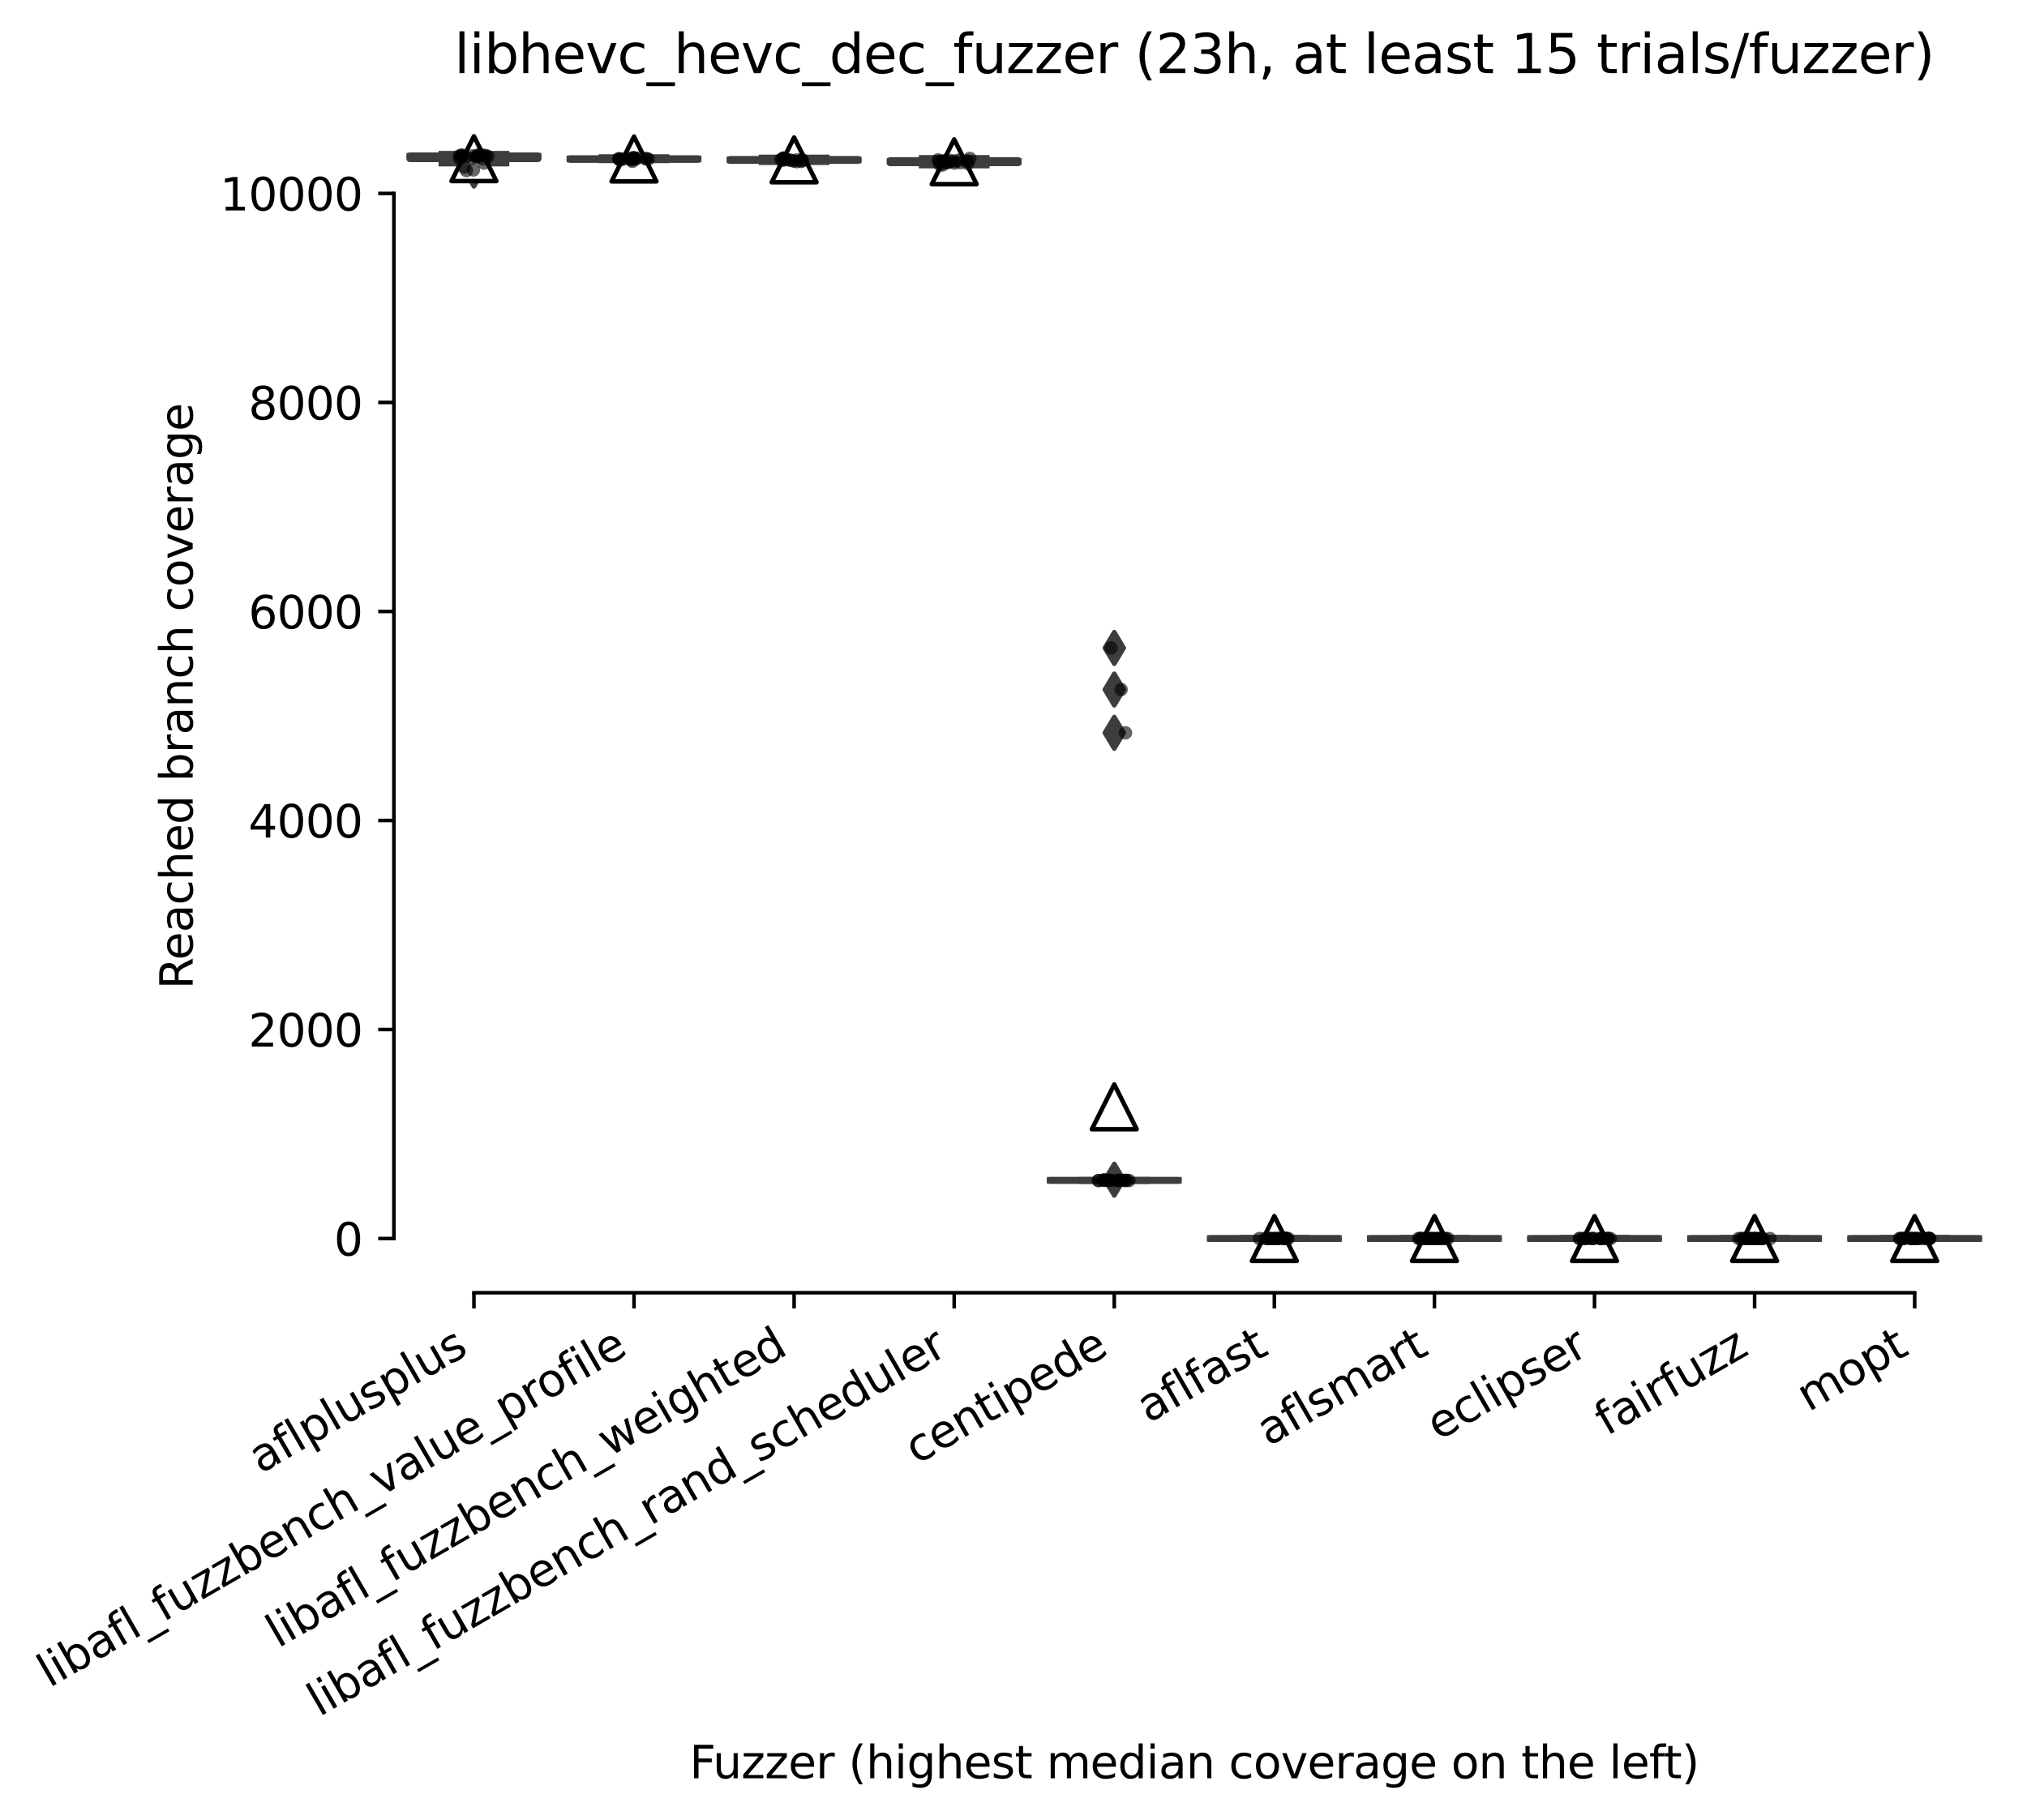 <?xml version="1.0" encoding="utf-8" standalone="no"?>
<!DOCTYPE svg PUBLIC "-//W3C//DTD SVG 1.1//EN"
  "http://www.w3.org/Graphics/SVG/1.1/DTD/svg11.dtd">
<svg xmlns:xlink="http://www.w3.org/1999/xlink" width="452.193pt" height="406.037pt" viewBox="0 0 452.193 406.037" xmlns="http://www.w3.org/2000/svg" version="1.1">
 <defs>
  <style type="text/css">*{stroke-linejoin: round; stroke-linecap: butt}</style>
 </defs>
 <g id="figure_1">
  <g id="patch_1">
   <path d="M 0 406.037 
L 452.193 406.037 
L 452.193 0 
L 0 0 
z
" style="fill: #ffffff"/>
  </g>
  <g id="axes_1">
   <g id="patch_2">
    <path d="M 87.873 288.43 
L 444.993 288.43 
L 444.993 22.318 
L 87.873 22.318 
z
" style="fill: #ffffff"/>
   </g>
   <g id="patch_3">
    <path d="M 91.444 35.428 
L 120.013 35.428 
L 120.013 34.764 
L 91.444 34.764 
L 91.444 35.428 
z
" clip-path="url(#pdc74dedbeb)" style="fill: #c03d3e; stroke: #3d3d3d; stroke-width: 1.5; stroke-linejoin: miter"/>
   </g>
   <g id="patch_4">
    <path d="M 127.156 35.58 
L 155.725 35.58 
L 155.725 35.393 
L 127.156 35.393 
L 127.156 35.58 
z
" clip-path="url(#pdc74dedbeb)" style="fill: #c4b5d0; stroke: #3d3d3d; stroke-width: 1.5; stroke-linejoin: miter"/>
   </g>
   <g id="patch_5">
    <path d="M 162.868 35.813 
L 191.437 35.813 
L 191.437 35.545 
L 162.868 35.545 
L 162.868 35.813 
z
" clip-path="url(#pdc74dedbeb)" style="fill: #7f7f7f; stroke: #3d3d3d; stroke-width: 1.5; stroke-linejoin: miter"/>
   </g>
   <g id="patch_6">
    <path d="M 198.58 36.326 
L 227.149 36.326 
L 227.149 35.813 
L 198.58 35.813 
L 198.58 36.326 
z
" clip-path="url(#pdc74dedbeb)" style="fill: #3a923a; stroke: #3d3d3d; stroke-width: 1.5; stroke-linejoin: miter"/>
   </g>
   <g id="patch_7">
    <path d="M 234.292 263.393 
L 262.861 263.393 
L 262.861 263.346 
L 234.292 263.346 
L 234.292 263.393 
z
" clip-path="url(#pdc74dedbeb)" style="fill: #e1812c; stroke: #3d3d3d; stroke-width: 1.5; stroke-linejoin: miter"/>
   </g>
   <g id="patch_8">
    <path d="M 270.004 276.334 
L 298.573 276.334 
L 298.573 276.334 
L 270.004 276.334 
L 270.004 276.334 
z
" clip-path="url(#pdc74dedbeb)" style="fill: #9fd495; stroke: #3d3d3d; stroke-width: 1.5; stroke-linejoin: miter"/>
   </g>
   <g id="patch_9">
    <path d="M 305.716 276.334 
L 334.285 276.334 
L 334.285 276.334 
L 305.716 276.334 
L 305.716 276.334 
z
" clip-path="url(#pdc74dedbeb)" style="fill: #c7c7c7; stroke: #3d3d3d; stroke-width: 1.5; stroke-linejoin: miter"/>
   </g>
   <g id="patch_10">
    <path d="M 341.428 276.334 
L 369.997 276.334 
L 369.997 276.334 
L 341.428 276.334 
L 341.428 276.334 
z
" clip-path="url(#pdc74dedbeb)" style="fill: #f2a5a3; stroke: #3d3d3d; stroke-width: 1.5; stroke-linejoin: miter"/>
   </g>
   <g id="patch_11">
    <path d="M 377.14 276.334 
L 405.709 276.334 
L 405.709 276.334 
L 377.14 276.334 
L 377.14 276.334 
z
" clip-path="url(#pdc74dedbeb)" style="fill: #d684bd; stroke: #3d3d3d; stroke-width: 1.5; stroke-linejoin: miter"/>
   </g>
   <g id="patch_12">
    <path d="M 412.852 276.334 
L 441.421 276.334 
L 441.421 276.334 
L 412.852 276.334 
L 412.852 276.334 
z
" clip-path="url(#pdc74dedbeb)" style="fill: #b5c8e1; stroke: #3d3d3d; stroke-width: 1.5; stroke-linejoin: miter"/>
   </g>
   <g id="matplotlib.axis_1">
    <g id="xtick_1">
     <g id="line2d_1">
      <defs>
       <path id="m5726dc5892" d="M 0 0 
L 0 3.5 
" style="stroke: #000000; stroke-width: 0.8"/>
      </defs>
      <g>
       <use xlink:href="#m5726dc5892" x="105.729" y="288.43" style="stroke: #000000; stroke-width: 0.8"/>
      </g>
     </g>
     <g id="text_1">
      <!-- aflplusplus -->
      <g transform="translate(58.12 328.897) rotate(-30) scale(0.1 -0.1)">
       <defs>
        <path id="DejaVuSans-61" d="M 2194 1759 
Q 1497 1759 1228 1600 
Q 959 1441 959 1056 
Q 959 750 1161 570 
Q 1363 391 1709 391 
Q 2188 391 2477 730 
Q 2766 1069 2766 1631 
L 2766 1759 
L 2194 1759 
z
M 3341 1997 
L 3341 0 
L 2766 0 
L 2766 531 
Q 2569 213 2275 61 
Q 1981 -91 1556 -91 
Q 1019 -91 701 211 
Q 384 513 384 1019 
Q 384 1609 779 1909 
Q 1175 2209 1959 2209 
L 2766 2209 
L 2766 2266 
Q 2766 2663 2505 2880 
Q 2244 3097 1772 3097 
Q 1472 3097 1187 3025 
Q 903 2953 641 2809 
L 641 3341 
Q 956 3463 1253 3523 
Q 1550 3584 1831 3584 
Q 2591 3584 2966 3190 
Q 3341 2797 3341 1997 
z
" transform="scale(0.016)"/>
        <path id="DejaVuSans-66" d="M 2375 4863 
L 2375 4384 
L 1825 4384 
Q 1516 4384 1395 4259 
Q 1275 4134 1275 3809 
L 1275 3500 
L 2222 3500 
L 2222 3053 
L 1275 3053 
L 1275 0 
L 697 0 
L 697 3053 
L 147 3053 
L 147 3500 
L 697 3500 
L 697 3744 
Q 697 4328 969 4595 
Q 1241 4863 1831 4863 
L 2375 4863 
z
" transform="scale(0.016)"/>
        <path id="DejaVuSans-6c" d="M 603 4863 
L 1178 4863 
L 1178 0 
L 603 0 
L 603 4863 
z
" transform="scale(0.016)"/>
        <path id="DejaVuSans-70" d="M 1159 525 
L 1159 -1331 
L 581 -1331 
L 581 3500 
L 1159 3500 
L 1159 2969 
Q 1341 3281 1617 3432 
Q 1894 3584 2278 3584 
Q 2916 3584 3314 3078 
Q 3713 2572 3713 1747 
Q 3713 922 3314 415 
Q 2916 -91 2278 -91 
Q 1894 -91 1617 61 
Q 1341 213 1159 525 
z
M 3116 1747 
Q 3116 2381 2855 2742 
Q 2594 3103 2138 3103 
Q 1681 3103 1420 2742 
Q 1159 2381 1159 1747 
Q 1159 1113 1420 752 
Q 1681 391 2138 391 
Q 2594 391 2855 752 
Q 3116 1113 3116 1747 
z
" transform="scale(0.016)"/>
        <path id="DejaVuSans-75" d="M 544 1381 
L 544 3500 
L 1119 3500 
L 1119 1403 
Q 1119 906 1312 657 
Q 1506 409 1894 409 
Q 2359 409 2629 706 
Q 2900 1003 2900 1516 
L 2900 3500 
L 3475 3500 
L 3475 0 
L 2900 0 
L 2900 538 
Q 2691 219 2414 64 
Q 2138 -91 1772 -91 
Q 1169 -91 856 284 
Q 544 659 544 1381 
z
M 1991 3584 
L 1991 3584 
z
" transform="scale(0.016)"/>
        <path id="DejaVuSans-73" d="M 2834 3397 
L 2834 2853 
Q 2591 2978 2328 3040 
Q 2066 3103 1784 3103 
Q 1356 3103 1142 2972 
Q 928 2841 928 2578 
Q 928 2378 1081 2264 
Q 1234 2150 1697 2047 
L 1894 2003 
Q 2506 1872 2764 1633 
Q 3022 1394 3022 966 
Q 3022 478 2636 193 
Q 2250 -91 1575 -91 
Q 1294 -91 989 -36 
Q 684 19 347 128 
L 347 722 
Q 666 556 975 473 
Q 1284 391 1588 391 
Q 1994 391 2212 530 
Q 2431 669 2431 922 
Q 2431 1156 2273 1281 
Q 2116 1406 1581 1522 
L 1381 1569 
Q 847 1681 609 1914 
Q 372 2147 372 2553 
Q 372 3047 722 3315 
Q 1072 3584 1716 3584 
Q 2034 3584 2315 3537 
Q 2597 3491 2834 3397 
z
" transform="scale(0.016)"/>
       </defs>
       <use xlink:href="#DejaVuSans-61"/>
       <use xlink:href="#DejaVuSans-66" x="61.279"/>
       <use xlink:href="#DejaVuSans-6c" x="96.484"/>
       <use xlink:href="#DejaVuSans-70" x="124.268"/>
       <use xlink:href="#DejaVuSans-6c" x="187.744"/>
       <use xlink:href="#DejaVuSans-75" x="215.527"/>
       <use xlink:href="#DejaVuSans-73" x="278.906"/>
       <use xlink:href="#DejaVuSans-70" x="331.006"/>
       <use xlink:href="#DejaVuSans-6c" x="394.482"/>
       <use xlink:href="#DejaVuSans-75" x="422.266"/>
       <use xlink:href="#DejaVuSans-73" x="485.645"/>
      </g>
     </g>
    </g>
    <g id="xtick_2">
     <g id="line2d_2">
      <g>
       <use xlink:href="#m5726dc5892" x="141.441" y="288.43" style="stroke: #000000; stroke-width: 0.8"/>
      </g>
     </g>
     <g id="text_2">
      <!-- libafl_fuzzbench_value_profile -->
      <g transform="translate(10.999 376.64) rotate(-30) scale(0.1 -0.1)">
       <defs>
        <path id="DejaVuSans-69" d="M 603 3500 
L 1178 3500 
L 1178 0 
L 603 0 
L 603 3500 
z
M 603 4863 
L 1178 4863 
L 1178 4134 
L 603 4134 
L 603 4863 
z
" transform="scale(0.016)"/>
        <path id="DejaVuSans-62" d="M 3116 1747 
Q 3116 2381 2855 2742 
Q 2594 3103 2138 3103 
Q 1681 3103 1420 2742 
Q 1159 2381 1159 1747 
Q 1159 1113 1420 752 
Q 1681 391 2138 391 
Q 2594 391 2855 752 
Q 3116 1113 3116 1747 
z
M 1159 2969 
Q 1341 3281 1617 3432 
Q 1894 3584 2278 3584 
Q 2916 3584 3314 3078 
Q 3713 2572 3713 1747 
Q 3713 922 3314 415 
Q 2916 -91 2278 -91 
Q 1894 -91 1617 61 
Q 1341 213 1159 525 
L 1159 0 
L 581 0 
L 581 4863 
L 1159 4863 
L 1159 2969 
z
" transform="scale(0.016)"/>
        <path id="DejaVuSans-5f" d="M 3263 -1063 
L 3263 -1509 
L -63 -1509 
L -63 -1063 
L 3263 -1063 
z
" transform="scale(0.016)"/>
        <path id="DejaVuSans-7a" d="M 353 3500 
L 3084 3500 
L 3084 2975 
L 922 459 
L 3084 459 
L 3084 0 
L 275 0 
L 275 525 
L 2438 3041 
L 353 3041 
L 353 3500 
z
" transform="scale(0.016)"/>
        <path id="DejaVuSans-65" d="M 3597 1894 
L 3597 1613 
L 953 1613 
Q 991 1019 1311 708 
Q 1631 397 2203 397 
Q 2534 397 2845 478 
Q 3156 559 3463 722 
L 3463 178 
Q 3153 47 2828 -22 
Q 2503 -91 2169 -91 
Q 1331 -91 842 396 
Q 353 884 353 1716 
Q 353 2575 817 3079 
Q 1281 3584 2069 3584 
Q 2775 3584 3186 3129 
Q 3597 2675 3597 1894 
z
M 3022 2063 
Q 3016 2534 2758 2815 
Q 2500 3097 2075 3097 
Q 1594 3097 1305 2825 
Q 1016 2553 972 2059 
L 3022 2063 
z
" transform="scale(0.016)"/>
        <path id="DejaVuSans-6e" d="M 3513 2113 
L 3513 0 
L 2938 0 
L 2938 2094 
Q 2938 2591 2744 2837 
Q 2550 3084 2163 3084 
Q 1697 3084 1428 2787 
Q 1159 2491 1159 1978 
L 1159 0 
L 581 0 
L 581 3500 
L 1159 3500 
L 1159 2956 
Q 1366 3272 1645 3428 
Q 1925 3584 2291 3584 
Q 2894 3584 3203 3211 
Q 3513 2838 3513 2113 
z
" transform="scale(0.016)"/>
        <path id="DejaVuSans-63" d="M 3122 3366 
L 3122 2828 
Q 2878 2963 2633 3030 
Q 2388 3097 2138 3097 
Q 1578 3097 1268 2742 
Q 959 2388 959 1747 
Q 959 1106 1268 751 
Q 1578 397 2138 397 
Q 2388 397 2633 464 
Q 2878 531 3122 666 
L 3122 134 
Q 2881 22 2623 -34 
Q 2366 -91 2075 -91 
Q 1284 -91 818 406 
Q 353 903 353 1747 
Q 353 2603 823 3093 
Q 1294 3584 2113 3584 
Q 2378 3584 2631 3529 
Q 2884 3475 3122 3366 
z
" transform="scale(0.016)"/>
        <path id="DejaVuSans-68" d="M 3513 2113 
L 3513 0 
L 2938 0 
L 2938 2094 
Q 2938 2591 2744 2837 
Q 2550 3084 2163 3084 
Q 1697 3084 1428 2787 
Q 1159 2491 1159 1978 
L 1159 0 
L 581 0 
L 581 4863 
L 1159 4863 
L 1159 2956 
Q 1366 3272 1645 3428 
Q 1925 3584 2291 3584 
Q 2894 3584 3203 3211 
Q 3513 2838 3513 2113 
z
" transform="scale(0.016)"/>
        <path id="DejaVuSans-76" d="M 191 3500 
L 800 3500 
L 1894 563 
L 2988 3500 
L 3597 3500 
L 2284 0 
L 1503 0 
L 191 3500 
z
" transform="scale(0.016)"/>
        <path id="DejaVuSans-72" d="M 2631 2963 
Q 2534 3019 2420 3045 
Q 2306 3072 2169 3072 
Q 1681 3072 1420 2755 
Q 1159 2438 1159 1844 
L 1159 0 
L 581 0 
L 581 3500 
L 1159 3500 
L 1159 2956 
Q 1341 3275 1631 3429 
Q 1922 3584 2338 3584 
Q 2397 3584 2469 3576 
Q 2541 3569 2628 3553 
L 2631 2963 
z
" transform="scale(0.016)"/>
        <path id="DejaVuSans-6f" d="M 1959 3097 
Q 1497 3097 1228 2736 
Q 959 2375 959 1747 
Q 959 1119 1226 758 
Q 1494 397 1959 397 
Q 2419 397 2687 759 
Q 2956 1122 2956 1747 
Q 2956 2369 2687 2733 
Q 2419 3097 1959 3097 
z
M 1959 3584 
Q 2709 3584 3137 3096 
Q 3566 2609 3566 1747 
Q 3566 888 3137 398 
Q 2709 -91 1959 -91 
Q 1206 -91 779 398 
Q 353 888 353 1747 
Q 353 2609 779 3096 
Q 1206 3584 1959 3584 
z
" transform="scale(0.016)"/>
       </defs>
       <use xlink:href="#DejaVuSans-6c"/>
       <use xlink:href="#DejaVuSans-69" x="27.783"/>
       <use xlink:href="#DejaVuSans-62" x="55.566"/>
       <use xlink:href="#DejaVuSans-61" x="119.043"/>
       <use xlink:href="#DejaVuSans-66" x="180.322"/>
       <use xlink:href="#DejaVuSans-6c" x="215.527"/>
       <use xlink:href="#DejaVuSans-5f" x="243.311"/>
       <use xlink:href="#DejaVuSans-66" x="293.311"/>
       <use xlink:href="#DejaVuSans-75" x="328.516"/>
       <use xlink:href="#DejaVuSans-7a" x="391.895"/>
       <use xlink:href="#DejaVuSans-7a" x="444.385"/>
       <use xlink:href="#DejaVuSans-62" x="496.875"/>
       <use xlink:href="#DejaVuSans-65" x="560.352"/>
       <use xlink:href="#DejaVuSans-6e" x="621.875"/>
       <use xlink:href="#DejaVuSans-63" x="685.254"/>
       <use xlink:href="#DejaVuSans-68" x="740.234"/>
       <use xlink:href="#DejaVuSans-5f" x="803.613"/>
       <use xlink:href="#DejaVuSans-76" x="853.613"/>
       <use xlink:href="#DejaVuSans-61" x="912.793"/>
       <use xlink:href="#DejaVuSans-6c" x="974.072"/>
       <use xlink:href="#DejaVuSans-75" x="1001.855"/>
       <use xlink:href="#DejaVuSans-65" x="1065.234"/>
       <use xlink:href="#DejaVuSans-5f" x="1126.758"/>
       <use xlink:href="#DejaVuSans-70" x="1176.758"/>
       <use xlink:href="#DejaVuSans-72" x="1240.234"/>
       <use xlink:href="#DejaVuSans-6f" x="1279.098"/>
       <use xlink:href="#DejaVuSans-66" x="1340.279"/>
       <use xlink:href="#DejaVuSans-69" x="1375.484"/>
       <use xlink:href="#DejaVuSans-6c" x="1403.268"/>
       <use xlink:href="#DejaVuSans-65" x="1431.051"/>
      </g>
     </g>
    </g>
    <g id="xtick_3">
     <g id="line2d_3">
      <g>
       <use xlink:href="#m5726dc5892" x="177.153" y="288.43" style="stroke: #000000; stroke-width: 0.8"/>
      </g>
     </g>
     <g id="text_3">
      <!-- libafl_fuzzbench_weighted -->
      <g transform="translate(62.024 367.8) rotate(-30) scale(0.1 -0.1)">
       <defs>
        <path id="DejaVuSans-77" d="M 269 3500 
L 844 3500 
L 1563 769 
L 2278 3500 
L 2956 3500 
L 3675 769 
L 4391 3500 
L 4966 3500 
L 4050 0 
L 3372 0 
L 2619 2869 
L 1863 0 
L 1184 0 
L 269 3500 
z
" transform="scale(0.016)"/>
        <path id="DejaVuSans-67" d="M 2906 1791 
Q 2906 2416 2648 2759 
Q 2391 3103 1925 3103 
Q 1463 3103 1205 2759 
Q 947 2416 947 1791 
Q 947 1169 1205 825 
Q 1463 481 1925 481 
Q 2391 481 2648 825 
Q 2906 1169 2906 1791 
z
M 3481 434 
Q 3481 -459 3084 -895 
Q 2688 -1331 1869 -1331 
Q 1566 -1331 1297 -1286 
Q 1028 -1241 775 -1147 
L 775 -588 
Q 1028 -725 1275 -790 
Q 1522 -856 1778 -856 
Q 2344 -856 2625 -561 
Q 2906 -266 2906 331 
L 2906 616 
Q 2728 306 2450 153 
Q 2172 0 1784 0 
Q 1141 0 747 490 
Q 353 981 353 1791 
Q 353 2603 747 3093 
Q 1141 3584 1784 3584 
Q 2172 3584 2450 3431 
Q 2728 3278 2906 2969 
L 2906 3500 
L 3481 3500 
L 3481 434 
z
" transform="scale(0.016)"/>
        <path id="DejaVuSans-74" d="M 1172 4494 
L 1172 3500 
L 2356 3500 
L 2356 3053 
L 1172 3053 
L 1172 1153 
Q 1172 725 1289 603 
Q 1406 481 1766 481 
L 2356 481 
L 2356 0 
L 1766 0 
Q 1100 0 847 248 
Q 594 497 594 1153 
L 594 3053 
L 172 3053 
L 172 3500 
L 594 3500 
L 594 4494 
L 1172 4494 
z
" transform="scale(0.016)"/>
        <path id="DejaVuSans-64" d="M 2906 2969 
L 2906 4863 
L 3481 4863 
L 3481 0 
L 2906 0 
L 2906 525 
Q 2725 213 2448 61 
Q 2172 -91 1784 -91 
Q 1150 -91 751 415 
Q 353 922 353 1747 
Q 353 2572 751 3078 
Q 1150 3584 1784 3584 
Q 2172 3584 2448 3432 
Q 2725 3281 2906 2969 
z
M 947 1747 
Q 947 1113 1208 752 
Q 1469 391 1925 391 
Q 2381 391 2643 752 
Q 2906 1113 2906 1747 
Q 2906 2381 2643 2742 
Q 2381 3103 1925 3103 
Q 1469 3103 1208 2742 
Q 947 2381 947 1747 
z
" transform="scale(0.016)"/>
       </defs>
       <use xlink:href="#DejaVuSans-6c"/>
       <use xlink:href="#DejaVuSans-69" x="27.783"/>
       <use xlink:href="#DejaVuSans-62" x="55.566"/>
       <use xlink:href="#DejaVuSans-61" x="119.043"/>
       <use xlink:href="#DejaVuSans-66" x="180.322"/>
       <use xlink:href="#DejaVuSans-6c" x="215.527"/>
       <use xlink:href="#DejaVuSans-5f" x="243.311"/>
       <use xlink:href="#DejaVuSans-66" x="293.311"/>
       <use xlink:href="#DejaVuSans-75" x="328.516"/>
       <use xlink:href="#DejaVuSans-7a" x="391.895"/>
       <use xlink:href="#DejaVuSans-7a" x="444.385"/>
       <use xlink:href="#DejaVuSans-62" x="496.875"/>
       <use xlink:href="#DejaVuSans-65" x="560.352"/>
       <use xlink:href="#DejaVuSans-6e" x="621.875"/>
       <use xlink:href="#DejaVuSans-63" x="685.254"/>
       <use xlink:href="#DejaVuSans-68" x="740.234"/>
       <use xlink:href="#DejaVuSans-5f" x="803.613"/>
       <use xlink:href="#DejaVuSans-77" x="853.613"/>
       <use xlink:href="#DejaVuSans-65" x="935.4"/>
       <use xlink:href="#DejaVuSans-69" x="996.924"/>
       <use xlink:href="#DejaVuSans-67" x="1024.707"/>
       <use xlink:href="#DejaVuSans-68" x="1088.184"/>
       <use xlink:href="#DejaVuSans-74" x="1151.562"/>
       <use xlink:href="#DejaVuSans-65" x="1190.771"/>
       <use xlink:href="#DejaVuSans-64" x="1252.295"/>
      </g>
     </g>
    </g>
    <g id="xtick_4">
     <g id="line2d_4">
      <g>
       <use xlink:href="#m5726dc5892" x="212.865" y="288.43" style="stroke: #000000; stroke-width: 0.8"/>
      </g>
     </g>
     <g id="text_4">
      <!-- libafl_fuzzbench_rand_scheduler -->
      <g transform="translate(71.205 383.117) rotate(-30) scale(0.1 -0.1)">
       <use xlink:href="#DejaVuSans-6c"/>
       <use xlink:href="#DejaVuSans-69" x="27.783"/>
       <use xlink:href="#DejaVuSans-62" x="55.566"/>
       <use xlink:href="#DejaVuSans-61" x="119.043"/>
       <use xlink:href="#DejaVuSans-66" x="180.322"/>
       <use xlink:href="#DejaVuSans-6c" x="215.527"/>
       <use xlink:href="#DejaVuSans-5f" x="243.311"/>
       <use xlink:href="#DejaVuSans-66" x="293.311"/>
       <use xlink:href="#DejaVuSans-75" x="328.516"/>
       <use xlink:href="#DejaVuSans-7a" x="391.895"/>
       <use xlink:href="#DejaVuSans-7a" x="444.385"/>
       <use xlink:href="#DejaVuSans-62" x="496.875"/>
       <use xlink:href="#DejaVuSans-65" x="560.352"/>
       <use xlink:href="#DejaVuSans-6e" x="621.875"/>
       <use xlink:href="#DejaVuSans-63" x="685.254"/>
       <use xlink:href="#DejaVuSans-68" x="740.234"/>
       <use xlink:href="#DejaVuSans-5f" x="803.613"/>
       <use xlink:href="#DejaVuSans-72" x="853.613"/>
       <use xlink:href="#DejaVuSans-61" x="894.727"/>
       <use xlink:href="#DejaVuSans-6e" x="956.006"/>
       <use xlink:href="#DejaVuSans-64" x="1019.385"/>
       <use xlink:href="#DejaVuSans-5f" x="1082.861"/>
       <use xlink:href="#DejaVuSans-73" x="1132.861"/>
       <use xlink:href="#DejaVuSans-63" x="1184.961"/>
       <use xlink:href="#DejaVuSans-68" x="1239.941"/>
       <use xlink:href="#DejaVuSans-65" x="1303.32"/>
       <use xlink:href="#DejaVuSans-64" x="1364.844"/>
       <use xlink:href="#DejaVuSans-75" x="1428.32"/>
       <use xlink:href="#DejaVuSans-6c" x="1491.699"/>
       <use xlink:href="#DejaVuSans-65" x="1519.482"/>
       <use xlink:href="#DejaVuSans-72" x="1581.006"/>
      </g>
     </g>
    </g>
    <g id="xtick_5">
     <g id="line2d_5">
      <g>
       <use xlink:href="#m5726dc5892" x="248.577" y="288.43" style="stroke: #000000; stroke-width: 0.8"/>
      </g>
     </g>
     <g id="text_5">
      <!-- centipede -->
      <g transform="translate(204.503 326.856) rotate(-30) scale(0.1 -0.1)">
       <use xlink:href="#DejaVuSans-63"/>
       <use xlink:href="#DejaVuSans-65" x="54.98"/>
       <use xlink:href="#DejaVuSans-6e" x="116.504"/>
       <use xlink:href="#DejaVuSans-74" x="179.883"/>
       <use xlink:href="#DejaVuSans-69" x="219.092"/>
       <use xlink:href="#DejaVuSans-70" x="246.875"/>
       <use xlink:href="#DejaVuSans-65" x="310.352"/>
       <use xlink:href="#DejaVuSans-64" x="371.875"/>
       <use xlink:href="#DejaVuSans-65" x="435.352"/>
      </g>
     </g>
    </g>
    <g id="xtick_6">
     <g id="line2d_6">
      <g>
       <use xlink:href="#m5726dc5892" x="284.289" y="288.43" style="stroke: #000000; stroke-width: 0.8"/>
      </g>
     </g>
     <g id="text_6">
      <!-- aflfast -->
      <g transform="translate(256.225 317.613) rotate(-30) scale(0.1 -0.1)">
       <use xlink:href="#DejaVuSans-61"/>
       <use xlink:href="#DejaVuSans-66" x="61.279"/>
       <use xlink:href="#DejaVuSans-6c" x="96.484"/>
       <use xlink:href="#DejaVuSans-66" x="124.268"/>
       <use xlink:href="#DejaVuSans-61" x="159.473"/>
       <use xlink:href="#DejaVuSans-73" x="220.752"/>
       <use xlink:href="#DejaVuSans-74" x="272.852"/>
      </g>
     </g>
    </g>
    <g id="xtick_7">
     <g id="line2d_7">
      <g>
       <use xlink:href="#m5726dc5892" x="320.001" y="288.43" style="stroke: #000000; stroke-width: 0.8"/>
      </g>
     </g>
     <g id="text_7">
      <!-- aflsmart -->
      <g transform="translate(282.99 322.779) rotate(-30) scale(0.1 -0.1)">
       <defs>
        <path id="DejaVuSans-6d" d="M 3328 2828 
Q 3544 3216 3844 3400 
Q 4144 3584 4550 3584 
Q 5097 3584 5394 3201 
Q 5691 2819 5691 2113 
L 5691 0 
L 5113 0 
L 5113 2094 
Q 5113 2597 4934 2840 
Q 4756 3084 4391 3084 
Q 3944 3084 3684 2787 
Q 3425 2491 3425 1978 
L 3425 0 
L 2847 0 
L 2847 2094 
Q 2847 2600 2669 2842 
Q 2491 3084 2119 3084 
Q 1678 3084 1418 2786 
Q 1159 2488 1159 1978 
L 1159 0 
L 581 0 
L 581 3500 
L 1159 3500 
L 1159 2956 
Q 1356 3278 1631 3431 
Q 1906 3584 2284 3584 
Q 2666 3584 2933 3390 
Q 3200 3197 3328 2828 
z
" transform="scale(0.016)"/>
       </defs>
       <use xlink:href="#DejaVuSans-61"/>
       <use xlink:href="#DejaVuSans-66" x="61.279"/>
       <use xlink:href="#DejaVuSans-6c" x="96.484"/>
       <use xlink:href="#DejaVuSans-73" x="124.268"/>
       <use xlink:href="#DejaVuSans-6d" x="176.367"/>
       <use xlink:href="#DejaVuSans-61" x="273.779"/>
       <use xlink:href="#DejaVuSans-72" x="335.059"/>
       <use xlink:href="#DejaVuSans-74" x="376.172"/>
      </g>
     </g>
    </g>
    <g id="xtick_8">
     <g id="line2d_8">
      <g>
       <use xlink:href="#m5726dc5892" x="355.713" y="288.43" style="stroke: #000000; stroke-width: 0.8"/>
      </g>
     </g>
     <g id="text_8">
      <!-- eclipser -->
      <g transform="translate(320.872 321.525) rotate(-30) scale(0.1 -0.1)">
       <use xlink:href="#DejaVuSans-65"/>
       <use xlink:href="#DejaVuSans-63" x="61.523"/>
       <use xlink:href="#DejaVuSans-6c" x="116.504"/>
       <use xlink:href="#DejaVuSans-69" x="144.287"/>
       <use xlink:href="#DejaVuSans-70" x="172.07"/>
       <use xlink:href="#DejaVuSans-73" x="235.547"/>
       <use xlink:href="#DejaVuSans-65" x="287.646"/>
       <use xlink:href="#DejaVuSans-72" x="349.17"/>
      </g>
     </g>
    </g>
    <g id="xtick_9">
     <g id="line2d_9">
      <g>
       <use xlink:href="#m5726dc5892" x="391.425" y="288.43" style="stroke: #000000; stroke-width: 0.8"/>
      </g>
     </g>
     <g id="text_9">
      <!-- fairfuzz -->
      <g transform="translate(358.435 320.457) rotate(-30) scale(0.1 -0.1)">
       <use xlink:href="#DejaVuSans-66"/>
       <use xlink:href="#DejaVuSans-61" x="35.205"/>
       <use xlink:href="#DejaVuSans-69" x="96.484"/>
       <use xlink:href="#DejaVuSans-72" x="124.268"/>
       <use xlink:href="#DejaVuSans-66" x="165.381"/>
       <use xlink:href="#DejaVuSans-75" x="200.586"/>
       <use xlink:href="#DejaVuSans-7a" x="263.965"/>
       <use xlink:href="#DejaVuSans-7a" x="316.455"/>
      </g>
     </g>
    </g>
    <g id="xtick_10">
     <g id="line2d_10">
      <g>
       <use xlink:href="#m5726dc5892" x="427.137" y="288.43" style="stroke: #000000; stroke-width: 0.8"/>
      </g>
     </g>
     <g id="text_10">
      <!-- mopt -->
      <g transform="translate(403.469 315.075) rotate(-30) scale(0.1 -0.1)">
       <use xlink:href="#DejaVuSans-6d"/>
       <use xlink:href="#DejaVuSans-6f" x="97.412"/>
       <use xlink:href="#DejaVuSans-70" x="158.594"/>
       <use xlink:href="#DejaVuSans-74" x="222.07"/>
      </g>
     </g>
    </g>
    <g id="text_11">
     <!-- Fuzzer (highest median coverage on the left) -->
     <g transform="translate(153.815 396.757) scale(0.1 -0.1)">
      <defs>
       <path id="DejaVuSans-46" d="M 628 4666 
L 3309 4666 
L 3309 4134 
L 1259 4134 
L 1259 2759 
L 3109 2759 
L 3109 2228 
L 1259 2228 
L 1259 0 
L 628 0 
L 628 4666 
z
" transform="scale(0.016)"/>
       <path id="DejaVuSans-20" transform="scale(0.016)"/>
       <path id="DejaVuSans-28" d="M 1984 4856 
Q 1566 4138 1362 3434 
Q 1159 2731 1159 2009 
Q 1159 1288 1364 580 
Q 1569 -128 1984 -844 
L 1484 -844 
Q 1016 -109 783 600 
Q 550 1309 550 2009 
Q 550 2706 781 3412 
Q 1013 4119 1484 4856 
L 1984 4856 
z
" transform="scale(0.016)"/>
       <path id="DejaVuSans-29" d="M 513 4856 
L 1013 4856 
Q 1481 4119 1714 3412 
Q 1947 2706 1947 2009 
Q 1947 1309 1714 600 
Q 1481 -109 1013 -844 
L 513 -844 
Q 928 -128 1133 580 
Q 1338 1288 1338 2009 
Q 1338 2731 1133 3434 
Q 928 4138 513 4856 
z
" transform="scale(0.016)"/>
      </defs>
      <use xlink:href="#DejaVuSans-46"/>
      <use xlink:href="#DejaVuSans-75" x="52.02"/>
      <use xlink:href="#DejaVuSans-7a" x="115.398"/>
      <use xlink:href="#DejaVuSans-7a" x="167.889"/>
      <use xlink:href="#DejaVuSans-65" x="220.379"/>
      <use xlink:href="#DejaVuSans-72" x="281.902"/>
      <use xlink:href="#DejaVuSans-20" x="323.016"/>
      <use xlink:href="#DejaVuSans-28" x="354.803"/>
      <use xlink:href="#DejaVuSans-68" x="393.816"/>
      <use xlink:href="#DejaVuSans-69" x="457.195"/>
      <use xlink:href="#DejaVuSans-67" x="484.979"/>
      <use xlink:href="#DejaVuSans-68" x="548.455"/>
      <use xlink:href="#DejaVuSans-65" x="611.834"/>
      <use xlink:href="#DejaVuSans-73" x="673.357"/>
      <use xlink:href="#DejaVuSans-74" x="725.457"/>
      <use xlink:href="#DejaVuSans-20" x="764.666"/>
      <use xlink:href="#DejaVuSans-6d" x="796.453"/>
      <use xlink:href="#DejaVuSans-65" x="893.865"/>
      <use xlink:href="#DejaVuSans-64" x="955.389"/>
      <use xlink:href="#DejaVuSans-69" x="1018.865"/>
      <use xlink:href="#DejaVuSans-61" x="1046.648"/>
      <use xlink:href="#DejaVuSans-6e" x="1107.928"/>
      <use xlink:href="#DejaVuSans-20" x="1171.307"/>
      <use xlink:href="#DejaVuSans-63" x="1203.094"/>
      <use xlink:href="#DejaVuSans-6f" x="1258.074"/>
      <use xlink:href="#DejaVuSans-76" x="1319.256"/>
      <use xlink:href="#DejaVuSans-65" x="1378.436"/>
      <use xlink:href="#DejaVuSans-72" x="1439.959"/>
      <use xlink:href="#DejaVuSans-61" x="1481.072"/>
      <use xlink:href="#DejaVuSans-67" x="1542.352"/>
      <use xlink:href="#DejaVuSans-65" x="1605.828"/>
      <use xlink:href="#DejaVuSans-20" x="1667.352"/>
      <use xlink:href="#DejaVuSans-6f" x="1699.139"/>
      <use xlink:href="#DejaVuSans-6e" x="1760.32"/>
      <use xlink:href="#DejaVuSans-20" x="1823.699"/>
      <use xlink:href="#DejaVuSans-74" x="1855.486"/>
      <use xlink:href="#DejaVuSans-68" x="1894.695"/>
      <use xlink:href="#DejaVuSans-65" x="1958.074"/>
      <use xlink:href="#DejaVuSans-20" x="2019.598"/>
      <use xlink:href="#DejaVuSans-6c" x="2051.385"/>
      <use xlink:href="#DejaVuSans-65" x="2079.168"/>
      <use xlink:href="#DejaVuSans-66" x="2140.691"/>
      <use xlink:href="#DejaVuSans-74" x="2174.146"/>
      <use xlink:href="#DejaVuSans-29" x="2213.355"/>
     </g>
    </g>
   </g>
   <g id="matplotlib.axis_2">
    <g id="ytick_1">
     <g id="line2d_11">
      <defs>
       <path id="m84f1e684ea" d="M 0 0 
L -3.5 0 
" style="stroke: #000000; stroke-width: 0.8"/>
      </defs>
      <g>
       <use xlink:href="#m84f1e684ea" x="87.873" y="276.334" style="stroke: #000000; stroke-width: 0.8"/>
      </g>
     </g>
     <g id="text_12">
      <!-- 0 -->
      <g transform="translate(74.51 280.133) scale(0.1 -0.1)">
       <defs>
        <path id="DejaVuSans-30" d="M 2034 4250 
Q 1547 4250 1301 3770 
Q 1056 3291 1056 2328 
Q 1056 1369 1301 889 
Q 1547 409 2034 409 
Q 2525 409 2770 889 
Q 3016 1369 3016 2328 
Q 3016 3291 2770 3770 
Q 2525 4250 2034 4250 
z
M 2034 4750 
Q 2819 4750 3233 4129 
Q 3647 3509 3647 2328 
Q 3647 1150 3233 529 
Q 2819 -91 2034 -91 
Q 1250 -91 836 529 
Q 422 1150 422 2328 
Q 422 3509 836 4129 
Q 1250 4750 2034 4750 
z
" transform="scale(0.016)"/>
       </defs>
       <use xlink:href="#DejaVuSans-30"/>
      </g>
     </g>
    </g>
    <g id="ytick_2">
     <g id="line2d_12">
      <g>
       <use xlink:href="#m84f1e684ea" x="87.873" y="229.699" style="stroke: #000000; stroke-width: 0.8"/>
      </g>
     </g>
     <g id="text_13">
      <!-- 2000 -->
      <g transform="translate(55.423 233.498) scale(0.1 -0.1)">
       <defs>
        <path id="DejaVuSans-32" d="M 1228 531 
L 3431 531 
L 3431 0 
L 469 0 
L 469 531 
Q 828 903 1448 1529 
Q 2069 2156 2228 2338 
Q 2531 2678 2651 2914 
Q 2772 3150 2772 3378 
Q 2772 3750 2511 3984 
Q 2250 4219 1831 4219 
Q 1534 4219 1204 4116 
Q 875 4013 500 3803 
L 500 4441 
Q 881 4594 1212 4672 
Q 1544 4750 1819 4750 
Q 2544 4750 2975 4387 
Q 3406 4025 3406 3419 
Q 3406 3131 3298 2873 
Q 3191 2616 2906 2266 
Q 2828 2175 2409 1742 
Q 1991 1309 1228 531 
z
" transform="scale(0.016)"/>
       </defs>
       <use xlink:href="#DejaVuSans-32"/>
       <use xlink:href="#DejaVuSans-30" x="63.623"/>
       <use xlink:href="#DejaVuSans-30" x="127.246"/>
       <use xlink:href="#DejaVuSans-30" x="190.869"/>
      </g>
     </g>
    </g>
    <g id="ytick_3">
     <g id="line2d_13">
      <g>
       <use xlink:href="#m84f1e684ea" x="87.873" y="183.064" style="stroke: #000000; stroke-width: 0.8"/>
      </g>
     </g>
     <g id="text_14">
      <!-- 4000 -->
      <g transform="translate(55.423 186.863) scale(0.1 -0.1)">
       <defs>
        <path id="DejaVuSans-34" d="M 2419 4116 
L 825 1625 
L 2419 1625 
L 2419 4116 
z
M 2253 4666 
L 3047 4666 
L 3047 1625 
L 3713 1625 
L 3713 1100 
L 3047 1100 
L 3047 0 
L 2419 0 
L 2419 1100 
L 313 1100 
L 313 1709 
L 2253 4666 
z
" transform="scale(0.016)"/>
       </defs>
       <use xlink:href="#DejaVuSans-34"/>
       <use xlink:href="#DejaVuSans-30" x="63.623"/>
       <use xlink:href="#DejaVuSans-30" x="127.246"/>
       <use xlink:href="#DejaVuSans-30" x="190.869"/>
      </g>
     </g>
    </g>
    <g id="ytick_4">
     <g id="line2d_14">
      <g>
       <use xlink:href="#m84f1e684ea" x="87.873" y="136.429" style="stroke: #000000; stroke-width: 0.8"/>
      </g>
     </g>
     <g id="text_15">
      <!-- 6000 -->
      <g transform="translate(55.423 140.228) scale(0.1 -0.1)">
       <defs>
        <path id="DejaVuSans-36" d="M 2113 2584 
Q 1688 2584 1439 2293 
Q 1191 2003 1191 1497 
Q 1191 994 1439 701 
Q 1688 409 2113 409 
Q 2538 409 2786 701 
Q 3034 994 3034 1497 
Q 3034 2003 2786 2293 
Q 2538 2584 2113 2584 
z
M 3366 4563 
L 3366 3988 
Q 3128 4100 2886 4159 
Q 2644 4219 2406 4219 
Q 1781 4219 1451 3797 
Q 1122 3375 1075 2522 
Q 1259 2794 1537 2939 
Q 1816 3084 2150 3084 
Q 2853 3084 3261 2657 
Q 3669 2231 3669 1497 
Q 3669 778 3244 343 
Q 2819 -91 2113 -91 
Q 1303 -91 875 529 
Q 447 1150 447 2328 
Q 447 3434 972 4092 
Q 1497 4750 2381 4750 
Q 2619 4750 2861 4703 
Q 3103 4656 3366 4563 
z
" transform="scale(0.016)"/>
       </defs>
       <use xlink:href="#DejaVuSans-36"/>
       <use xlink:href="#DejaVuSans-30" x="63.623"/>
       <use xlink:href="#DejaVuSans-30" x="127.246"/>
       <use xlink:href="#DejaVuSans-30" x="190.869"/>
      </g>
     </g>
    </g>
    <g id="ytick_5">
     <g id="line2d_15">
      <g>
       <use xlink:href="#m84f1e684ea" x="87.873" y="89.793" style="stroke: #000000; stroke-width: 0.8"/>
      </g>
     </g>
     <g id="text_16">
      <!-- 8000 -->
      <g transform="translate(55.423 93.593) scale(0.1 -0.1)">
       <defs>
        <path id="DejaVuSans-38" d="M 2034 2216 
Q 1584 2216 1326 1975 
Q 1069 1734 1069 1313 
Q 1069 891 1326 650 
Q 1584 409 2034 409 
Q 2484 409 2743 651 
Q 3003 894 3003 1313 
Q 3003 1734 2745 1975 
Q 2488 2216 2034 2216 
z
M 1403 2484 
Q 997 2584 770 2862 
Q 544 3141 544 3541 
Q 544 4100 942 4425 
Q 1341 4750 2034 4750 
Q 2731 4750 3128 4425 
Q 3525 4100 3525 3541 
Q 3525 3141 3298 2862 
Q 3072 2584 2669 2484 
Q 3125 2378 3379 2068 
Q 3634 1759 3634 1313 
Q 3634 634 3220 271 
Q 2806 -91 2034 -91 
Q 1263 -91 848 271 
Q 434 634 434 1313 
Q 434 1759 690 2068 
Q 947 2378 1403 2484 
z
M 1172 3481 
Q 1172 3119 1398 2916 
Q 1625 2713 2034 2713 
Q 2441 2713 2670 2916 
Q 2900 3119 2900 3481 
Q 2900 3844 2670 4047 
Q 2441 4250 2034 4250 
Q 1625 4250 1398 4047 
Q 1172 3844 1172 3481 
z
" transform="scale(0.016)"/>
       </defs>
       <use xlink:href="#DejaVuSans-38"/>
       <use xlink:href="#DejaVuSans-30" x="63.623"/>
       <use xlink:href="#DejaVuSans-30" x="127.246"/>
       <use xlink:href="#DejaVuSans-30" x="190.869"/>
      </g>
     </g>
    </g>
    <g id="ytick_6">
     <g id="line2d_16">
      <g>
       <use xlink:href="#m84f1e684ea" x="87.873" y="43.158" style="stroke: #000000; stroke-width: 0.8"/>
      </g>
     </g>
     <g id="text_17">
      <!-- 10000 -->
      <g transform="translate(49.06 46.957) scale(0.1 -0.1)">
       <defs>
        <path id="DejaVuSans-31" d="M 794 531 
L 1825 531 
L 1825 4091 
L 703 3866 
L 703 4441 
L 1819 4666 
L 2450 4666 
L 2450 531 
L 3481 531 
L 3481 0 
L 794 0 
L 794 531 
z
" transform="scale(0.016)"/>
       </defs>
       <use xlink:href="#DejaVuSans-31"/>
       <use xlink:href="#DejaVuSans-30" x="63.623"/>
       <use xlink:href="#DejaVuSans-30" x="127.246"/>
       <use xlink:href="#DejaVuSans-30" x="190.869"/>
       <use xlink:href="#DejaVuSans-30" x="254.492"/>
      </g>
     </g>
    </g>
    <g id="text_18">
     <!-- Reached branch coverage -->
     <g transform="translate(42.98 220.706) rotate(-90) scale(0.1 -0.1)">
      <defs>
       <path id="DejaVuSans-52" d="M 2841 2188 
Q 3044 2119 3236 1894 
Q 3428 1669 3622 1275 
L 4263 0 
L 3584 0 
L 2988 1197 
Q 2756 1666 2539 1819 
Q 2322 1972 1947 1972 
L 1259 1972 
L 1259 0 
L 628 0 
L 628 4666 
L 2053 4666 
Q 2853 4666 3247 4331 
Q 3641 3997 3641 3322 
Q 3641 2881 3436 2590 
Q 3231 2300 2841 2188 
z
M 1259 4147 
L 1259 2491 
L 2053 2491 
Q 2509 2491 2742 2702 
Q 2975 2913 2975 3322 
Q 2975 3731 2742 3939 
Q 2509 4147 2053 4147 
L 1259 4147 
z
" transform="scale(0.016)"/>
      </defs>
      <use xlink:href="#DejaVuSans-52"/>
      <use xlink:href="#DejaVuSans-65" x="64.982"/>
      <use xlink:href="#DejaVuSans-61" x="126.506"/>
      <use xlink:href="#DejaVuSans-63" x="187.785"/>
      <use xlink:href="#DejaVuSans-68" x="242.766"/>
      <use xlink:href="#DejaVuSans-65" x="306.145"/>
      <use xlink:href="#DejaVuSans-64" x="367.668"/>
      <use xlink:href="#DejaVuSans-20" x="431.145"/>
      <use xlink:href="#DejaVuSans-62" x="462.932"/>
      <use xlink:href="#DejaVuSans-72" x="526.408"/>
      <use xlink:href="#DejaVuSans-61" x="567.521"/>
      <use xlink:href="#DejaVuSans-6e" x="628.801"/>
      <use xlink:href="#DejaVuSans-63" x="692.18"/>
      <use xlink:href="#DejaVuSans-68" x="747.16"/>
      <use xlink:href="#DejaVuSans-20" x="810.539"/>
      <use xlink:href="#DejaVuSans-63" x="842.326"/>
      <use xlink:href="#DejaVuSans-6f" x="897.307"/>
      <use xlink:href="#DejaVuSans-76" x="958.488"/>
      <use xlink:href="#DejaVuSans-65" x="1017.668"/>
      <use xlink:href="#DejaVuSans-72" x="1079.191"/>
      <use xlink:href="#DejaVuSans-61" x="1120.305"/>
      <use xlink:href="#DejaVuSans-67" x="1181.584"/>
      <use xlink:href="#DejaVuSans-65" x="1245.061"/>
     </g>
    </g>
   </g>
   <g id="line2d_17">
    <path d="M 105.729 35.428 
L 105.729 36.373 
" clip-path="url(#pdc74dedbeb)" style="fill: none; stroke: #3d3d3d; stroke-width: 1.5; stroke-linecap: square"/>
   </g>
   <g id="line2d_18">
    <path d="M 105.729 34.764 
L 105.729 34.414 
" clip-path="url(#pdc74dedbeb)" style="fill: none; stroke: #3d3d3d; stroke-width: 1.5; stroke-linecap: square"/>
   </g>
   <g id="line2d_19">
    <path d="M 98.586 36.373 
L 112.871 36.373 
" clip-path="url(#pdc74dedbeb)" style="fill: none; stroke: #3d3d3d; stroke-width: 1.5; stroke-linecap: square"/>
   </g>
   <g id="line2d_20">
    <path d="M 98.586 34.414 
L 112.871 34.414 
" clip-path="url(#pdc74dedbeb)" style="fill: none; stroke: #3d3d3d; stroke-width: 1.5; stroke-linecap: square"/>
   </g>
   <g id="line2d_21">
    <defs>
     <path id="md7ee2bd778" d="M -0 3.536 
L 2.121 0 
L -0 -3.536 
L -2.121 -0 
z
" style="stroke: #3d3d3d; stroke-linejoin: miter"/>
    </defs>
    <g clip-path="url(#pdc74dedbeb)">
     <use xlink:href="#md7ee2bd778" x="105.729" y="38.052" style="fill: #3d3d3d; stroke: #3d3d3d; stroke-linejoin: miter"/>
     <use xlink:href="#md7ee2bd778" x="105.729" y="37.282" style="fill: #3d3d3d; stroke: #3d3d3d; stroke-linejoin: miter"/>
     <use xlink:href="#md7ee2bd778" x="105.729" y="37.912" style="fill: #3d3d3d; stroke: #3d3d3d; stroke-linejoin: miter"/>
    </g>
   </g>
   <g id="line2d_22">
    <path d="M 141.441 35.58 
L 141.441 35.65 
" clip-path="url(#pdc74dedbeb)" style="fill: none; stroke: #3d3d3d; stroke-width: 1.5; stroke-linecap: square"/>
   </g>
   <g id="line2d_23">
    <path d="M 141.441 35.393 
L 141.441 35.16 
" clip-path="url(#pdc74dedbeb)" style="fill: none; stroke: #3d3d3d; stroke-width: 1.5; stroke-linecap: square"/>
   </g>
   <g id="line2d_24">
    <path d="M 134.298 35.65 
L 148.583 35.65 
" clip-path="url(#pdc74dedbeb)" style="fill: none; stroke: #3d3d3d; stroke-width: 1.5; stroke-linecap: square"/>
   </g>
   <g id="line2d_25">
    <path d="M 134.298 35.16 
L 148.583 35.16 
" clip-path="url(#pdc74dedbeb)" style="fill: none; stroke: #3d3d3d; stroke-width: 1.5; stroke-linecap: square"/>
   </g>
   <g id="line2d_26">
    <g clip-path="url(#pdc74dedbeb)">
     <use xlink:href="#md7ee2bd778" x="141.441" y="36" style="fill: #3d3d3d; stroke: #3d3d3d; stroke-linejoin: miter"/>
    </g>
   </g>
   <g id="line2d_27">
    <path d="M 177.153 35.813 
L 177.153 36.07 
" clip-path="url(#pdc74dedbeb)" style="fill: none; stroke: #3d3d3d; stroke-width: 1.5; stroke-linecap: square"/>
   </g>
   <g id="line2d_28">
    <path d="M 177.153 35.545 
L 177.153 35.254 
" clip-path="url(#pdc74dedbeb)" style="fill: none; stroke: #3d3d3d; stroke-width: 1.5; stroke-linecap: square"/>
   </g>
   <g id="line2d_29">
    <path d="M 170.01 36.07 
L 184.295 36.07 
" clip-path="url(#pdc74dedbeb)" style="fill: none; stroke: #3d3d3d; stroke-width: 1.5; stroke-linecap: square"/>
   </g>
   <g id="line2d_30">
    <path d="M 170.01 35.254 
L 184.295 35.254 
" clip-path="url(#pdc74dedbeb)" style="fill: none; stroke: #3d3d3d; stroke-width: 1.5; stroke-linecap: square"/>
   </g>
   <g id="line2d_31"/>
   <g id="line2d_32">
    <path d="M 212.865 36.326 
L 212.865 36.816 
" clip-path="url(#pdc74dedbeb)" style="fill: none; stroke: #3d3d3d; stroke-width: 1.5; stroke-linecap: square"/>
   </g>
   <g id="line2d_33">
    <path d="M 212.865 35.813 
L 212.865 35.347 
" clip-path="url(#pdc74dedbeb)" style="fill: none; stroke: #3d3d3d; stroke-width: 1.5; stroke-linecap: square"/>
   </g>
   <g id="line2d_34">
    <path d="M 205.722 36.816 
L 220.007 36.816 
" clip-path="url(#pdc74dedbeb)" style="fill: none; stroke: #3d3d3d; stroke-width: 1.5; stroke-linecap: square"/>
   </g>
   <g id="line2d_35">
    <path d="M 205.722 35.347 
L 220.007 35.347 
" clip-path="url(#pdc74dedbeb)" style="fill: none; stroke: #3d3d3d; stroke-width: 1.5; stroke-linecap: square"/>
   </g>
   <g id="line2d_36"/>
   <g id="line2d_37">
    <path d="M 248.577 263.393 
L 248.577 263.393 
" clip-path="url(#pdc74dedbeb)" style="fill: none; stroke: #3d3d3d; stroke-width: 1.5; stroke-linecap: square"/>
   </g>
   <g id="line2d_38">
    <path d="M 248.577 263.346 
L 248.577 263.346 
" clip-path="url(#pdc74dedbeb)" style="fill: none; stroke: #3d3d3d; stroke-width: 1.5; stroke-linecap: square"/>
   </g>
   <g id="line2d_39">
    <path d="M 241.434 263.393 
L 255.719 263.393 
" clip-path="url(#pdc74dedbeb)" style="fill: none; stroke: #3d3d3d; stroke-width: 1.5; stroke-linecap: square"/>
   </g>
   <g id="line2d_40">
    <path d="M 241.434 263.346 
L 255.719 263.346 
" clip-path="url(#pdc74dedbeb)" style="fill: none; stroke: #3d3d3d; stroke-width: 1.5; stroke-linecap: square"/>
   </g>
   <g id="line2d_41">
    <g clip-path="url(#pdc74dedbeb)">
     <use xlink:href="#md7ee2bd778" x="248.577" y="144.566" style="fill: #3d3d3d; stroke: #3d3d3d; stroke-linejoin: miter"/>
     <use xlink:href="#md7ee2bd778" x="248.577" y="263.206" style="fill: #3d3d3d; stroke: #3d3d3d; stroke-linejoin: miter"/>
     <use xlink:href="#md7ee2bd778" x="248.577" y="163.5" style="fill: #3d3d3d; stroke: #3d3d3d; stroke-linejoin: miter"/>
     <use xlink:href="#md7ee2bd778" x="248.577" y="153.847" style="fill: #3d3d3d; stroke: #3d3d3d; stroke-linejoin: miter"/>
    </g>
   </g>
   <g id="line2d_42">
    <path d="M 284.289 276.334 
L 284.289 276.334 
" clip-path="url(#pdc74dedbeb)" style="fill: none; stroke: #3d3d3d; stroke-width: 1.5; stroke-linecap: square"/>
   </g>
   <g id="line2d_43">
    <path d="M 284.289 276.334 
L 284.289 276.334 
" clip-path="url(#pdc74dedbeb)" style="fill: none; stroke: #3d3d3d; stroke-width: 1.5; stroke-linecap: square"/>
   </g>
   <g id="line2d_44">
    <path d="M 277.146 276.334 
L 291.431 276.334 
" clip-path="url(#pdc74dedbeb)" style="fill: none; stroke: #3d3d3d; stroke-width: 1.5; stroke-linecap: square"/>
   </g>
   <g id="line2d_45">
    <path d="M 277.146 276.334 
L 291.431 276.334 
" clip-path="url(#pdc74dedbeb)" style="fill: none; stroke: #3d3d3d; stroke-width: 1.5; stroke-linecap: square"/>
   </g>
   <g id="line2d_46"/>
   <g id="line2d_47">
    <path d="M 320.001 276.334 
L 320.001 276.334 
" clip-path="url(#pdc74dedbeb)" style="fill: none; stroke: #3d3d3d; stroke-width: 1.5; stroke-linecap: square"/>
   </g>
   <g id="line2d_48">
    <path d="M 320.001 276.334 
L 320.001 276.334 
" clip-path="url(#pdc74dedbeb)" style="fill: none; stroke: #3d3d3d; stroke-width: 1.5; stroke-linecap: square"/>
   </g>
   <g id="line2d_49">
    <path d="M 312.858 276.334 
L 327.143 276.334 
" clip-path="url(#pdc74dedbeb)" style="fill: none; stroke: #3d3d3d; stroke-width: 1.5; stroke-linecap: square"/>
   </g>
   <g id="line2d_50">
    <path d="M 312.858 276.334 
L 327.143 276.334 
" clip-path="url(#pdc74dedbeb)" style="fill: none; stroke: #3d3d3d; stroke-width: 1.5; stroke-linecap: square"/>
   </g>
   <g id="line2d_51"/>
   <g id="line2d_52">
    <path d="M 355.713 276.334 
L 355.713 276.334 
" clip-path="url(#pdc74dedbeb)" style="fill: none; stroke: #3d3d3d; stroke-width: 1.5; stroke-linecap: square"/>
   </g>
   <g id="line2d_53">
    <path d="M 355.713 276.334 
L 355.713 276.334 
" clip-path="url(#pdc74dedbeb)" style="fill: none; stroke: #3d3d3d; stroke-width: 1.5; stroke-linecap: square"/>
   </g>
   <g id="line2d_54">
    <path d="M 348.57 276.334 
L 362.855 276.334 
" clip-path="url(#pdc74dedbeb)" style="fill: none; stroke: #3d3d3d; stroke-width: 1.5; stroke-linecap: square"/>
   </g>
   <g id="line2d_55">
    <path d="M 348.57 276.334 
L 362.855 276.334 
" clip-path="url(#pdc74dedbeb)" style="fill: none; stroke: #3d3d3d; stroke-width: 1.5; stroke-linecap: square"/>
   </g>
   <g id="line2d_56"/>
   <g id="line2d_57">
    <path d="M 391.425 276.334 
L 391.425 276.334 
" clip-path="url(#pdc74dedbeb)" style="fill: none; stroke: #3d3d3d; stroke-width: 1.5; stroke-linecap: square"/>
   </g>
   <g id="line2d_58">
    <path d="M 391.425 276.334 
L 391.425 276.334 
" clip-path="url(#pdc74dedbeb)" style="fill: none; stroke: #3d3d3d; stroke-width: 1.5; stroke-linecap: square"/>
   </g>
   <g id="line2d_59">
    <path d="M 384.282 276.334 
L 398.567 276.334 
" clip-path="url(#pdc74dedbeb)" style="fill: none; stroke: #3d3d3d; stroke-width: 1.5; stroke-linecap: square"/>
   </g>
   <g id="line2d_60">
    <path d="M 384.282 276.334 
L 398.567 276.334 
" clip-path="url(#pdc74dedbeb)" style="fill: none; stroke: #3d3d3d; stroke-width: 1.5; stroke-linecap: square"/>
   </g>
   <g id="line2d_61"/>
   <g id="line2d_62">
    <path d="M 427.137 276.334 
L 427.137 276.334 
" clip-path="url(#pdc74dedbeb)" style="fill: none; stroke: #3d3d3d; stroke-width: 1.5; stroke-linecap: square"/>
   </g>
   <g id="line2d_63">
    <path d="M 427.137 276.334 
L 427.137 276.334 
" clip-path="url(#pdc74dedbeb)" style="fill: none; stroke: #3d3d3d; stroke-width: 1.5; stroke-linecap: square"/>
   </g>
   <g id="line2d_64">
    <path d="M 419.994 276.334 
L 434.279 276.334 
" clip-path="url(#pdc74dedbeb)" style="fill: none; stroke: #3d3d3d; stroke-width: 1.5; stroke-linecap: square"/>
   </g>
   <g id="line2d_65">
    <path d="M 419.994 276.334 
L 434.279 276.334 
" clip-path="url(#pdc74dedbeb)" style="fill: none; stroke: #3d3d3d; stroke-width: 1.5; stroke-linecap: square"/>
   </g>
   <g id="line2d_66"/>
   <g id="line2d_67">
    <path d="M 91.444 34.88 
L 120.013 34.88 
" clip-path="url(#pdc74dedbeb)" style="fill: none; stroke: #3d3d3d; stroke-width: 1.5; stroke-linecap: square"/>
   </g>
   <g id="line2d_68">
    <defs>
     <path id="mdd517cb890" d="M 0 -5 
L -5 5 
L 5 5 
z
" style="stroke: #000000; stroke-linejoin: miter"/>
    </defs>
    <g clip-path="url(#pdc74dedbeb)">
     <use xlink:href="#mdd517cb890" x="105.729" y="35.4" style="fill: #ffffff; stroke: #000000; stroke-linejoin: miter"/>
    </g>
   </g>
   <g id="line2d_69">
    <path d="M 127.156 35.463 
L 155.725 35.463 
" clip-path="url(#pdc74dedbeb)" style="fill: none; stroke: #3d3d3d; stroke-width: 1.5; stroke-linecap: square"/>
   </g>
   <g id="line2d_70">
    <g clip-path="url(#pdc74dedbeb)">
     <use xlink:href="#mdd517cb890" x="141.441" y="35.47" style="fill: #ffffff; stroke: #000000; stroke-linejoin: miter"/>
    </g>
   </g>
   <g id="line2d_71">
    <path d="M 162.868 35.673 
L 191.437 35.673 
" clip-path="url(#pdc74dedbeb)" style="fill: none; stroke: #3d3d3d; stroke-width: 1.5; stroke-linecap: square"/>
   </g>
   <g id="line2d_72">
    <g clip-path="url(#pdc74dedbeb)">
     <use xlink:href="#mdd517cb890" x="177.153" y="35.67" style="fill: #ffffff; stroke: #000000; stroke-linejoin: miter"/>
    </g>
   </g>
   <g id="line2d_73">
    <path d="M 198.58 36.023 
L 227.149 36.023 
" clip-path="url(#pdc74dedbeb)" style="fill: none; stroke: #3d3d3d; stroke-width: 1.5; stroke-linecap: square"/>
   </g>
   <g id="line2d_74">
    <g clip-path="url(#pdc74dedbeb)">
     <use xlink:href="#mdd517cb890" x="212.865" y="36.09" style="fill: #ffffff; stroke: #000000; stroke-linejoin: miter"/>
    </g>
   </g>
   <g id="line2d_75">
    <path d="M 234.292 263.346 
L 262.861 263.346 
" clip-path="url(#pdc74dedbeb)" style="fill: none; stroke: #3d3d3d; stroke-width: 1.5; stroke-linecap: square"/>
   </g>
   <g id="line2d_76">
    <g clip-path="url(#pdc74dedbeb)">
     <use xlink:href="#mdd517cb890" x="248.577" y="246.947" style="fill: #ffffff; stroke: #000000; stroke-linejoin: miter"/>
    </g>
   </g>
   <g id="line2d_77">
    <path d="M 270.004 276.334 
L 298.573 276.334 
" clip-path="url(#pdc74dedbeb)" style="fill: none; stroke: #3d3d3d; stroke-width: 1.5; stroke-linecap: square"/>
   </g>
   <g id="line2d_78">
    <g clip-path="url(#pdc74dedbeb)">
     <use xlink:href="#mdd517cb890" x="284.289" y="276.334" style="fill: #ffffff; stroke: #000000; stroke-linejoin: miter"/>
    </g>
   </g>
   <g id="line2d_79">
    <path d="M 305.716 276.334 
L 334.285 276.334 
" clip-path="url(#pdc74dedbeb)" style="fill: none; stroke: #3d3d3d; stroke-width: 1.5; stroke-linecap: square"/>
   </g>
   <g id="line2d_80">
    <g clip-path="url(#pdc74dedbeb)">
     <use xlink:href="#mdd517cb890" x="320.001" y="276.334" style="fill: #ffffff; stroke: #000000; stroke-linejoin: miter"/>
    </g>
   </g>
   <g id="line2d_81">
    <path d="M 341.428 276.334 
L 369.997 276.334 
" clip-path="url(#pdc74dedbeb)" style="fill: none; stroke: #3d3d3d; stroke-width: 1.5; stroke-linecap: square"/>
   </g>
   <g id="line2d_82">
    <g clip-path="url(#pdc74dedbeb)">
     <use xlink:href="#mdd517cb890" x="355.713" y="276.334" style="fill: #ffffff; stroke: #000000; stroke-linejoin: miter"/>
    </g>
   </g>
   <g id="line2d_83">
    <path d="M 377.14 276.334 
L 405.709 276.334 
" clip-path="url(#pdc74dedbeb)" style="fill: none; stroke: #3d3d3d; stroke-width: 1.5; stroke-linecap: square"/>
   </g>
   <g id="line2d_84">
    <g clip-path="url(#pdc74dedbeb)">
     <use xlink:href="#mdd517cb890" x="391.425" y="276.334" style="fill: #ffffff; stroke: #000000; stroke-linejoin: miter"/>
    </g>
   </g>
   <g id="line2d_85">
    <path d="M 412.852 276.334 
L 441.421 276.334 
" clip-path="url(#pdc74dedbeb)" style="fill: none; stroke: #3d3d3d; stroke-width: 1.5; stroke-linecap: square"/>
   </g>
   <g id="line2d_86">
    <g clip-path="url(#pdc74dedbeb)">
     <use xlink:href="#mdd517cb890" x="427.137" y="276.334" style="fill: #ffffff; stroke: #000000; stroke-linejoin: miter"/>
    </g>
   </g>
   <g id="patch_13">
    <path d="M 87.873 276.334 
L 87.873 43.158 
" style="fill: none; stroke: #000000; stroke-width: 0.8; stroke-linejoin: miter; stroke-linecap: square"/>
   </g>
   <g id="patch_14">
    <path d="M 105.729 288.43 
L 427.137 288.43 
" style="fill: none; stroke: #000000; stroke-width: 0.8; stroke-linejoin: miter; stroke-linecap: square"/>
   </g>
   <g id="PathCollection_1">
    <defs>
     <path id="mee70f2f4da" d="M 0 1.5 
C 0.398 1.5 0.779 1.342 1.061 1.061 
C 1.342 0.779 1.5 0.398 1.5 0 
C 1.5 -0.398 1.342 -0.779 1.061 -1.061 
C 0.779 -1.342 0.398 -1.5 0 -1.5 
C -0.398 -1.5 -0.779 -1.342 -1.061 -1.061 
C -1.342 -0.779 -1.5 -0.398 -1.5 0 
C -1.5 0.398 -1.342 0.779 -1.061 1.061 
C -0.779 1.342 -0.398 1.5 0 1.5 
z
"/>
    </defs>
    <g clip-path="url(#pdc74dedbeb)">
     <use xlink:href="#mee70f2f4da" x="102.634" y="35.463" style="fill-opacity: 0.6"/>
     <use xlink:href="#mee70f2f4da" x="103.001" y="34.577" style="fill-opacity: 0.6"/>
     <use xlink:href="#mee70f2f4da" x="103.135" y="34.834" style="fill-opacity: 0.6"/>
     <use xlink:href="#mee70f2f4da" x="103.776" y="35.067" style="fill-opacity: 0.6"/>
     <use xlink:href="#mee70f2f4da" x="102.88" y="34.764" style="fill-opacity: 0.6"/>
     <use xlink:href="#mee70f2f4da" x="107.701" y="35.417" style="fill-opacity: 0.6"/>
     <use xlink:href="#mee70f2f4da" x="107.976" y="36.373" style="fill-opacity: 0.6"/>
     <use xlink:href="#mee70f2f4da" x="104.063" y="38.052" style="fill-opacity: 0.6"/>
     <use xlink:href="#mee70f2f4da" x="102.461" y="34.811" style="fill-opacity: 0.6"/>
     <use xlink:href="#mee70f2f4da" x="105.538" y="34.764" style="fill-opacity: 0.6"/>
     <use xlink:href="#mee70f2f4da" x="105.275" y="35.3" style="fill-opacity: 0.6"/>
     <use xlink:href="#mee70f2f4da" x="107.813" y="34.671" style="fill-opacity: 0.6"/>
     <use xlink:href="#mee70f2f4da" x="108.416" y="34.717" style="fill-opacity: 0.6"/>
     <use xlink:href="#mee70f2f4da" x="106.456" y="34.787" style="fill-opacity: 0.6"/>
     <use xlink:href="#mee70f2f4da" x="107.063" y="34.414" style="fill-opacity: 0.6"/>
     <use xlink:href="#mee70f2f4da" x="103.537" y="37.282" style="fill-opacity: 0.6"/>
     <use xlink:href="#mee70f2f4da" x="106.484" y="35.044" style="fill-opacity: 0.6"/>
     <use xlink:href="#mee70f2f4da" x="106.254" y="34.857" style="fill-opacity: 0.6"/>
     <use xlink:href="#mee70f2f4da" x="108.781" y="34.904" style="fill-opacity: 0.6"/>
     <use xlink:href="#mee70f2f4da" x="105.61" y="37.912" style="fill-opacity: 0.6"/>
    </g>
   </g>
   <g id="PathCollection_2">
    <g clip-path="url(#pdc74dedbeb)">
     <use xlink:href="#mee70f2f4da" x="138.227" y="35.603" style="fill-opacity: 0.6"/>
     <use xlink:href="#mee70f2f4da" x="138.428" y="35.627" style="fill-opacity: 0.6"/>
     <use xlink:href="#mee70f2f4da" x="140.873" y="35.58" style="fill-opacity: 0.6"/>
     <use xlink:href="#mee70f2f4da" x="141.079" y="36" style="fill-opacity: 0.6"/>
     <use xlink:href="#mee70f2f4da" x="142.196" y="35.3" style="fill-opacity: 0.6"/>
     <use xlink:href="#mee70f2f4da" x="144.025" y="35.417" style="fill-opacity: 0.6"/>
     <use xlink:href="#mee70f2f4da" x="141.3" y="35.16" style="fill-opacity: 0.6"/>
     <use xlink:href="#mee70f2f4da" x="141.554" y="35.347" style="fill-opacity: 0.6"/>
     <use xlink:href="#mee70f2f4da" x="139.006" y="35.487" style="fill-opacity: 0.6"/>
     <use xlink:href="#mee70f2f4da" x="140.354" y="35.393" style="fill-opacity: 0.6"/>
     <use xlink:href="#mee70f2f4da" x="138.034" y="35.393" style="fill-opacity: 0.6"/>
     <use xlink:href="#mee70f2f4da" x="141.689" y="35.487" style="fill-opacity: 0.6"/>
     <use xlink:href="#mee70f2f4da" x="141.356" y="35.207" style="fill-opacity: 0.6"/>
     <use xlink:href="#mee70f2f4da" x="144.251" y="35.393" style="fill-opacity: 0.6"/>
     <use xlink:href="#mee70f2f4da" x="144.613" y="35.487" style="fill-opacity: 0.6"/>
     <use xlink:href="#mee70f2f4da" x="138.11" y="35.463" style="fill-opacity: 0.6"/>
     <use xlink:href="#mee70f2f4da" x="140.9" y="35.65" style="fill-opacity: 0.6"/>
    </g>
   </g>
   <g id="PathCollection_3">
    <g clip-path="url(#pdc74dedbeb)">
     <use xlink:href="#mee70f2f4da" x="177.055" y="35.93" style="fill-opacity: 0.6"/>
     <use xlink:href="#mee70f2f4da" x="178.714" y="36.023" style="fill-opacity: 0.6"/>
     <use xlink:href="#mee70f2f4da" x="178.906" y="35.603" style="fill-opacity: 0.6"/>
     <use xlink:href="#mee70f2f4da" x="174.587" y="35.79" style="fill-opacity: 0.6"/>
     <use xlink:href="#mee70f2f4da" x="179.02" y="35.836" style="fill-opacity: 0.6"/>
     <use xlink:href="#mee70f2f4da" x="174.81" y="35.37" style="fill-opacity: 0.6"/>
     <use xlink:href="#mee70f2f4da" x="176.494" y="35.767" style="fill-opacity: 0.6"/>
     <use xlink:href="#mee70f2f4da" x="177.716" y="35.697" style="fill-opacity: 0.6"/>
     <use xlink:href="#mee70f2f4da" x="174.758" y="35.254" style="fill-opacity: 0.6"/>
     <use xlink:href="#mee70f2f4da" x="175.96" y="35.673" style="fill-opacity: 0.6"/>
     <use xlink:href="#mee70f2f4da" x="177.738" y="36.07" style="fill-opacity: 0.6"/>
     <use xlink:href="#mee70f2f4da" x="174.99" y="35.51" style="fill-opacity: 0.6"/>
     <use xlink:href="#mee70f2f4da" x="175.44" y="35.58" style="fill-opacity: 0.6"/>
     <use xlink:href="#mee70f2f4da" x="174.75" y="35.324" style="fill-opacity: 0.6"/>
     <use xlink:href="#mee70f2f4da" x="174.205" y="35.627" style="fill-opacity: 0.6"/>
    </g>
   </g>
   <g id="PathCollection_4">
    <g clip-path="url(#pdc74dedbeb)">
     <use xlink:href="#mee70f2f4da" x="213.167" y="35.976" style="fill-opacity: 0.6"/>
     <use xlink:href="#mee70f2f4da" x="211.031" y="36.023" style="fill-opacity: 0.6"/>
     <use xlink:href="#mee70f2f4da" x="215.922" y="36.466" style="fill-opacity: 0.6"/>
     <use xlink:href="#mee70f2f4da" x="214.311" y="36.28" style="fill-opacity: 0.6"/>
     <use xlink:href="#mee70f2f4da" x="212.195" y="35.813" style="fill-opacity: 0.6"/>
     <use xlink:href="#mee70f2f4da" x="209.294" y="35.673" style="fill-opacity: 0.6"/>
     <use xlink:href="#mee70f2f4da" x="215.707" y="35.883" style="fill-opacity: 0.6"/>
     <use xlink:href="#mee70f2f4da" x="210.774" y="35.813" style="fill-opacity: 0.6"/>
     <use xlink:href="#mee70f2f4da" x="213.946" y="35.72" style="fill-opacity: 0.6"/>
     <use xlink:href="#mee70f2f4da" x="211.295" y="36.326" style="fill-opacity: 0.6"/>
     <use xlink:href="#mee70f2f4da" x="210.226" y="36.816" style="fill-opacity: 0.6"/>
     <use xlink:href="#mee70f2f4da" x="209.683" y="36.723" style="fill-opacity: 0.6"/>
     <use xlink:href="#mee70f2f4da" x="212.917" y="36.373" style="fill-opacity: 0.6"/>
     <use xlink:href="#mee70f2f4da" x="216.363" y="35.347" style="fill-opacity: 0.6"/>
     <use xlink:href="#mee70f2f4da" x="212.105" y="36.07" style="fill-opacity: 0.6"/>
     <use xlink:href="#mee70f2f4da" x="209.652" y="36" style="fill-opacity: 0.6"/>
     <use xlink:href="#mee70f2f4da" x="211.165" y="36.233" style="fill-opacity: 0.6"/>
    </g>
   </g>
   <g id="PathCollection_5">
    <g clip-path="url(#pdc74dedbeb)">
     <use xlink:href="#mee70f2f4da" x="250.858" y="263.346" style="fill-opacity: 0.6"/>
     <use xlink:href="#mee70f2f4da" x="245.028" y="263.393" style="fill-opacity: 0.6"/>
     <use xlink:href="#mee70f2f4da" x="247.856" y="144.566" style="fill-opacity: 0.6"/>
     <use xlink:href="#mee70f2f4da" x="251.409" y="263.346" style="fill-opacity: 0.6"/>
     <use xlink:href="#mee70f2f4da" x="249.854" y="263.346" style="fill-opacity: 0.6"/>
     <use xlink:href="#mee70f2f4da" x="246.378" y="263.206" style="fill-opacity: 0.6"/>
     <use xlink:href="#mee70f2f4da" x="249.999" y="263.346" style="fill-opacity: 0.6"/>
     <use xlink:href="#mee70f2f4da" x="247.124" y="263.393" style="fill-opacity: 0.6"/>
     <use xlink:href="#mee70f2f4da" x="247.561" y="263.346" style="fill-opacity: 0.6"/>
     <use xlink:href="#mee70f2f4da" x="246.119" y="263.346" style="fill-opacity: 0.6"/>
     <use xlink:href="#mee70f2f4da" x="247.104" y="263.346" style="fill-opacity: 0.6"/>
     <use xlink:href="#mee70f2f4da" x="249.606" y="263.393" style="fill-opacity: 0.6"/>
     <use xlink:href="#mee70f2f4da" x="251.086" y="163.5" style="fill-opacity: 0.6"/>
     <use xlink:href="#mee70f2f4da" x="248.792" y="263.346" style="fill-opacity: 0.6"/>
     <use xlink:href="#mee70f2f4da" x="246.457" y="263.346" style="fill-opacity: 0.6"/>
     <use xlink:href="#mee70f2f4da" x="251.863" y="263.393" style="fill-opacity: 0.6"/>
     <use xlink:href="#mee70f2f4da" x="250.969" y="263.393" style="fill-opacity: 0.6"/>
     <use xlink:href="#mee70f2f4da" x="247.487" y="263.346" style="fill-opacity: 0.6"/>
     <use xlink:href="#mee70f2f4da" x="250.103" y="153.847" style="fill-opacity: 0.6"/>
     <use xlink:href="#mee70f2f4da" x="245.11" y="263.393" style="fill-opacity: 0.6"/>
    </g>
   </g>
   <g id="PathCollection_6">
    <g clip-path="url(#pdc74dedbeb)">
     <use xlink:href="#mee70f2f4da" x="284.501" y="276.334" style="fill-opacity: 0.6"/>
     <use xlink:href="#mee70f2f4da" x="283.774" y="276.334" style="fill-opacity: 0.6"/>
     <use xlink:href="#mee70f2f4da" x="282.221" y="276.334" style="fill-opacity: 0.6"/>
     <use xlink:href="#mee70f2f4da" x="287.021" y="276.334" style="fill-opacity: 0.6"/>
     <use xlink:href="#mee70f2f4da" x="282.847" y="276.334" style="fill-opacity: 0.6"/>
     <use xlink:href="#mee70f2f4da" x="286.931" y="276.334" style="fill-opacity: 0.6"/>
     <use xlink:href="#mee70f2f4da" x="280.962" y="276.334" style="fill-opacity: 0.6"/>
     <use xlink:href="#mee70f2f4da" x="283.106" y="276.334" style="fill-opacity: 0.6"/>
     <use xlink:href="#mee70f2f4da" x="283.423" y="276.334" style="fill-opacity: 0.6"/>
     <use xlink:href="#mee70f2f4da" x="286.457" y="276.334" style="fill-opacity: 0.6"/>
     <use xlink:href="#mee70f2f4da" x="285.359" y="276.334" style="fill-opacity: 0.6"/>
     <use xlink:href="#mee70f2f4da" x="282.906" y="276.334" style="fill-opacity: 0.6"/>
     <use xlink:href="#mee70f2f4da" x="286.672" y="276.334" style="fill-opacity: 0.6"/>
     <use xlink:href="#mee70f2f4da" x="285.248" y="276.334" style="fill-opacity: 0.6"/>
     <use xlink:href="#mee70f2f4da" x="286.584" y="276.334" style="fill-opacity: 0.6"/>
     <use xlink:href="#mee70f2f4da" x="287.359" y="276.334" style="fill-opacity: 0.6"/>
     <use xlink:href="#mee70f2f4da" x="284.93" y="276.334" style="fill-opacity: 0.6"/>
     <use xlink:href="#mee70f2f4da" x="284.434" y="276.334" style="fill-opacity: 0.6"/>
     <use xlink:href="#mee70f2f4da" x="286.723" y="276.334" style="fill-opacity: 0.6"/>
     <use xlink:href="#mee70f2f4da" x="286.591" y="276.334" style="fill-opacity: 0.6"/>
    </g>
   </g>
   <g id="PathCollection_7">
    <g clip-path="url(#pdc74dedbeb)">
     <use xlink:href="#mee70f2f4da" x="322.299" y="276.334" style="fill-opacity: 0.6"/>
     <use xlink:href="#mee70f2f4da" x="317.997" y="276.334" style="fill-opacity: 0.6"/>
     <use xlink:href="#mee70f2f4da" x="319.013" y="276.334" style="fill-opacity: 0.6"/>
     <use xlink:href="#mee70f2f4da" x="321.74" y="276.334" style="fill-opacity: 0.6"/>
     <use xlink:href="#mee70f2f4da" x="316.86" y="276.334" style="fill-opacity: 0.6"/>
     <use xlink:href="#mee70f2f4da" x="316.452" y="276.334" style="fill-opacity: 0.6"/>
     <use xlink:href="#mee70f2f4da" x="317.154" y="276.334" style="fill-opacity: 0.6"/>
     <use xlink:href="#mee70f2f4da" x="320.94" y="276.334" style="fill-opacity: 0.6"/>
     <use xlink:href="#mee70f2f4da" x="320.706" y="276.334" style="fill-opacity: 0.6"/>
     <use xlink:href="#mee70f2f4da" x="319.357" y="276.334" style="fill-opacity: 0.6"/>
     <use xlink:href="#mee70f2f4da" x="318.366" y="276.334" style="fill-opacity: 0.6"/>
     <use xlink:href="#mee70f2f4da" x="316.849" y="276.334" style="fill-opacity: 0.6"/>
     <use xlink:href="#mee70f2f4da" x="318.274" y="276.334" style="fill-opacity: 0.6"/>
     <use xlink:href="#mee70f2f4da" x="319.861" y="276.334" style="fill-opacity: 0.6"/>
     <use xlink:href="#mee70f2f4da" x="320.409" y="276.334" style="fill-opacity: 0.6"/>
     <use xlink:href="#mee70f2f4da" x="319.494" y="276.334" style="fill-opacity: 0.6"/>
     <use xlink:href="#mee70f2f4da" x="317.845" y="276.334" style="fill-opacity: 0.6"/>
     <use xlink:href="#mee70f2f4da" x="322.475" y="276.334" style="fill-opacity: 0.6"/>
     <use xlink:href="#mee70f2f4da" x="322.98" y="276.334" style="fill-opacity: 0.6"/>
     <use xlink:href="#mee70f2f4da" x="321.147" y="276.334" style="fill-opacity: 0.6"/>
    </g>
   </g>
   <g id="PathCollection_8">
    <g clip-path="url(#pdc74dedbeb)">
     <use xlink:href="#mee70f2f4da" x="353.554" y="276.334" style="fill-opacity: 0.6"/>
     <use xlink:href="#mee70f2f4da" x="358.787" y="276.334" style="fill-opacity: 0.6"/>
     <use xlink:href="#mee70f2f4da" x="352.342" y="276.334" style="fill-opacity: 0.6"/>
     <use xlink:href="#mee70f2f4da" x="358.391" y="276.334" style="fill-opacity: 0.6"/>
     <use xlink:href="#mee70f2f4da" x="355.066" y="276.334" style="fill-opacity: 0.6"/>
     <use xlink:href="#mee70f2f4da" x="353.526" y="276.334" style="fill-opacity: 0.6"/>
     <use xlink:href="#mee70f2f4da" x="359.26" y="276.334" style="fill-opacity: 0.6"/>
     <use xlink:href="#mee70f2f4da" x="354.136" y="276.334" style="fill-opacity: 0.6"/>
     <use xlink:href="#mee70f2f4da" x="352.442" y="276.334" style="fill-opacity: 0.6"/>
     <use xlink:href="#mee70f2f4da" x="357.595" y="276.334" style="fill-opacity: 0.6"/>
     <use xlink:href="#mee70f2f4da" x="357.026" y="276.334" style="fill-opacity: 0.6"/>
     <use xlink:href="#mee70f2f4da" x="355.319" y="276.334" style="fill-opacity: 0.6"/>
     <use xlink:href="#mee70f2f4da" x="355.484" y="276.334" style="fill-opacity: 0.6"/>
     <use xlink:href="#mee70f2f4da" x="357.027" y="276.334" style="fill-opacity: 0.6"/>
     <use xlink:href="#mee70f2f4da" x="353.155" y="276.334" style="fill-opacity: 0.6"/>
     <use xlink:href="#mee70f2f4da" x="357.195" y="276.334" style="fill-opacity: 0.6"/>
     <use xlink:href="#mee70f2f4da" x="358.669" y="276.334" style="fill-opacity: 0.6"/>
    </g>
   </g>
   <g id="PathCollection_9">
    <g clip-path="url(#pdc74dedbeb)">
     <use xlink:href="#mee70f2f4da" x="390.61" y="276.334" style="fill-opacity: 0.6"/>
     <use xlink:href="#mee70f2f4da" x="391.58" y="276.334" style="fill-opacity: 0.6"/>
     <use xlink:href="#mee70f2f4da" x="393.263" y="276.334" style="fill-opacity: 0.6"/>
     <use xlink:href="#mee70f2f4da" x="388.971" y="276.334" style="fill-opacity: 0.6"/>
     <use xlink:href="#mee70f2f4da" x="392.777" y="276.334" style="fill-opacity: 0.6"/>
     <use xlink:href="#mee70f2f4da" x="390.128" y="276.334" style="fill-opacity: 0.6"/>
     <use xlink:href="#mee70f2f4da" x="392.412" y="276.334" style="fill-opacity: 0.6"/>
     <use xlink:href="#mee70f2f4da" x="390.504" y="276.334" style="fill-opacity: 0.6"/>
     <use xlink:href="#mee70f2f4da" x="388.42" y="276.334" style="fill-opacity: 0.6"/>
     <use xlink:href="#mee70f2f4da" x="391.577" y="276.334" style="fill-opacity: 0.6"/>
     <use xlink:href="#mee70f2f4da" x="392.95" y="276.334" style="fill-opacity: 0.6"/>
     <use xlink:href="#mee70f2f4da" x="394.875" y="276.334" style="fill-opacity: 0.6"/>
     <use xlink:href="#mee70f2f4da" x="391.275" y="276.334" style="fill-opacity: 0.6"/>
     <use xlink:href="#mee70f2f4da" x="387.896" y="276.334" style="fill-opacity: 0.6"/>
     <use xlink:href="#mee70f2f4da" x="389.201" y="276.334" style="fill-opacity: 0.6"/>
     <use xlink:href="#mee70f2f4da" x="392.607" y="276.334" style="fill-opacity: 0.6"/>
     <use xlink:href="#mee70f2f4da" x="391.529" y="276.334" style="fill-opacity: 0.6"/>
     <use xlink:href="#mee70f2f4da" x="393.054" y="276.334" style="fill-opacity: 0.6"/>
     <use xlink:href="#mee70f2f4da" x="389.927" y="276.334" style="fill-opacity: 0.6"/>
     <use xlink:href="#mee70f2f4da" x="389.852" y="276.334" style="fill-opacity: 0.6"/>
    </g>
   </g>
   <g id="PathCollection_10">
    <g clip-path="url(#pdc74dedbeb)">
     <use xlink:href="#mee70f2f4da" x="426.481" y="276.334" style="fill-opacity: 0.6"/>
     <use xlink:href="#mee70f2f4da" x="423.891" y="276.334" style="fill-opacity: 0.6"/>
     <use xlink:href="#mee70f2f4da" x="427.524" y="276.334" style="fill-opacity: 0.6"/>
     <use xlink:href="#mee70f2f4da" x="430.318" y="276.334" style="fill-opacity: 0.6"/>
     <use xlink:href="#mee70f2f4da" x="426.334" y="276.334" style="fill-opacity: 0.6"/>
     <use xlink:href="#mee70f2f4da" x="427.701" y="276.334" style="fill-opacity: 0.6"/>
     <use xlink:href="#mee70f2f4da" x="424.234" y="276.334" style="fill-opacity: 0.6"/>
     <use xlink:href="#mee70f2f4da" x="430.113" y="276.334" style="fill-opacity: 0.6"/>
     <use xlink:href="#mee70f2f4da" x="427.304" y="276.334" style="fill-opacity: 0.6"/>
     <use xlink:href="#mee70f2f4da" x="430.4" y="276.334" style="fill-opacity: 0.6"/>
     <use xlink:href="#mee70f2f4da" x="429.576" y="276.334" style="fill-opacity: 0.6"/>
     <use xlink:href="#mee70f2f4da" x="424.65" y="276.334" style="fill-opacity: 0.6"/>
     <use xlink:href="#mee70f2f4da" x="426.945" y="276.334" style="fill-opacity: 0.6"/>
     <use xlink:href="#mee70f2f4da" x="430.526" y="276.334" style="fill-opacity: 0.6"/>
     <use xlink:href="#mee70f2f4da" x="430.317" y="276.334" style="fill-opacity: 0.6"/>
     <use xlink:href="#mee70f2f4da" x="424.801" y="276.334" style="fill-opacity: 0.6"/>
     <use xlink:href="#mee70f2f4da" x="429.071" y="276.334" style="fill-opacity: 0.6"/>
     <use xlink:href="#mee70f2f4da" x="423.804" y="276.334" style="fill-opacity: 0.6"/>
     <use xlink:href="#mee70f2f4da" x="428.162" y="276.334" style="fill-opacity: 0.6"/>
     <use xlink:href="#mee70f2f4da" x="426.193" y="276.334" style="fill-opacity: 0.6"/>
    </g>
   </g>
   <g id="text_19">
    <!-- libhevc_hevc_dec_fuzzer (23h, at least 15 trials/fuzzer) -->
    <g transform="translate(101.343 16.318) scale(0.12 -0.12)">
     <defs>
      <path id="DejaVuSans-33" d="M 2597 2516 
Q 3050 2419 3304 2112 
Q 3559 1806 3559 1356 
Q 3559 666 3084 287 
Q 2609 -91 1734 -91 
Q 1441 -91 1130 -33 
Q 819 25 488 141 
L 488 750 
Q 750 597 1062 519 
Q 1375 441 1716 441 
Q 2309 441 2620 675 
Q 2931 909 2931 1356 
Q 2931 1769 2642 2001 
Q 2353 2234 1838 2234 
L 1294 2234 
L 1294 2753 
L 1863 2753 
Q 2328 2753 2575 2939 
Q 2822 3125 2822 3475 
Q 2822 3834 2567 4026 
Q 2313 4219 1838 4219 
Q 1578 4219 1281 4162 
Q 984 4106 628 3988 
L 628 4550 
Q 988 4650 1302 4700 
Q 1616 4750 1894 4750 
Q 2613 4750 3031 4423 
Q 3450 4097 3450 3541 
Q 3450 3153 3228 2886 
Q 3006 2619 2597 2516 
z
" transform="scale(0.016)"/>
      <path id="DejaVuSans-2c" d="M 750 794 
L 1409 794 
L 1409 256 
L 897 -744 
L 494 -744 
L 750 256 
L 750 794 
z
" transform="scale(0.016)"/>
      <path id="DejaVuSans-35" d="M 691 4666 
L 3169 4666 
L 3169 4134 
L 1269 4134 
L 1269 2991 
Q 1406 3038 1543 3061 
Q 1681 3084 1819 3084 
Q 2600 3084 3056 2656 
Q 3513 2228 3513 1497 
Q 3513 744 3044 326 
Q 2575 -91 1722 -91 
Q 1428 -91 1123 -41 
Q 819 9 494 109 
L 494 744 
Q 775 591 1075 516 
Q 1375 441 1709 441 
Q 2250 441 2565 725 
Q 2881 1009 2881 1497 
Q 2881 1984 2565 2268 
Q 2250 2553 1709 2553 
Q 1456 2553 1204 2497 
Q 953 2441 691 2322 
L 691 4666 
z
" transform="scale(0.016)"/>
      <path id="DejaVuSans-2f" d="M 1625 4666 
L 2156 4666 
L 531 -594 
L 0 -594 
L 1625 4666 
z
" transform="scale(0.016)"/>
     </defs>
     <use xlink:href="#DejaVuSans-6c"/>
     <use xlink:href="#DejaVuSans-69" x="27.783"/>
     <use xlink:href="#DejaVuSans-62" x="55.566"/>
     <use xlink:href="#DejaVuSans-68" x="119.043"/>
     <use xlink:href="#DejaVuSans-65" x="182.422"/>
     <use xlink:href="#DejaVuSans-76" x="243.945"/>
     <use xlink:href="#DejaVuSans-63" x="303.125"/>
     <use xlink:href="#DejaVuSans-5f" x="358.105"/>
     <use xlink:href="#DejaVuSans-68" x="408.105"/>
     <use xlink:href="#DejaVuSans-65" x="471.484"/>
     <use xlink:href="#DejaVuSans-76" x="533.008"/>
     <use xlink:href="#DejaVuSans-63" x="592.188"/>
     <use xlink:href="#DejaVuSans-5f" x="647.168"/>
     <use xlink:href="#DejaVuSans-64" x="697.168"/>
     <use xlink:href="#DejaVuSans-65" x="760.645"/>
     <use xlink:href="#DejaVuSans-63" x="822.168"/>
     <use xlink:href="#DejaVuSans-5f" x="877.148"/>
     <use xlink:href="#DejaVuSans-66" x="927.148"/>
     <use xlink:href="#DejaVuSans-75" x="962.354"/>
     <use xlink:href="#DejaVuSans-7a" x="1025.732"/>
     <use xlink:href="#DejaVuSans-7a" x="1078.223"/>
     <use xlink:href="#DejaVuSans-65" x="1130.713"/>
     <use xlink:href="#DejaVuSans-72" x="1192.236"/>
     <use xlink:href="#DejaVuSans-20" x="1233.35"/>
     <use xlink:href="#DejaVuSans-28" x="1265.137"/>
     <use xlink:href="#DejaVuSans-32" x="1304.15"/>
     <use xlink:href="#DejaVuSans-33" x="1367.773"/>
     <use xlink:href="#DejaVuSans-68" x="1431.396"/>
     <use xlink:href="#DejaVuSans-2c" x="1494.775"/>
     <use xlink:href="#DejaVuSans-20" x="1526.562"/>
     <use xlink:href="#DejaVuSans-61" x="1558.35"/>
     <use xlink:href="#DejaVuSans-74" x="1619.629"/>
     <use xlink:href="#DejaVuSans-20" x="1658.838"/>
     <use xlink:href="#DejaVuSans-6c" x="1690.625"/>
     <use xlink:href="#DejaVuSans-65" x="1718.408"/>
     <use xlink:href="#DejaVuSans-61" x="1779.932"/>
     <use xlink:href="#DejaVuSans-73" x="1841.211"/>
     <use xlink:href="#DejaVuSans-74" x="1893.311"/>
     <use xlink:href="#DejaVuSans-20" x="1932.52"/>
     <use xlink:href="#DejaVuSans-31" x="1964.307"/>
     <use xlink:href="#DejaVuSans-35" x="2027.93"/>
     <use xlink:href="#DejaVuSans-20" x="2091.553"/>
     <use xlink:href="#DejaVuSans-74" x="2123.34"/>
     <use xlink:href="#DejaVuSans-72" x="2162.549"/>
     <use xlink:href="#DejaVuSans-69" x="2203.662"/>
     <use xlink:href="#DejaVuSans-61" x="2231.445"/>
     <use xlink:href="#DejaVuSans-6c" x="2292.725"/>
     <use xlink:href="#DejaVuSans-73" x="2320.508"/>
     <use xlink:href="#DejaVuSans-2f" x="2372.607"/>
     <use xlink:href="#DejaVuSans-66" x="2406.299"/>
     <use xlink:href="#DejaVuSans-75" x="2441.504"/>
     <use xlink:href="#DejaVuSans-7a" x="2504.883"/>
     <use xlink:href="#DejaVuSans-7a" x="2557.373"/>
     <use xlink:href="#DejaVuSans-65" x="2609.863"/>
     <use xlink:href="#DejaVuSans-72" x="2671.387"/>
     <use xlink:href="#DejaVuSans-29" x="2712.5"/>
    </g>
   </g>
  </g>
 </g>
 <defs>
  <clipPath id="pdc74dedbeb">
   <rect x="87.873" y="22.318" width="357.12" height="266.112"/>
  </clipPath>
 </defs>
</svg>
